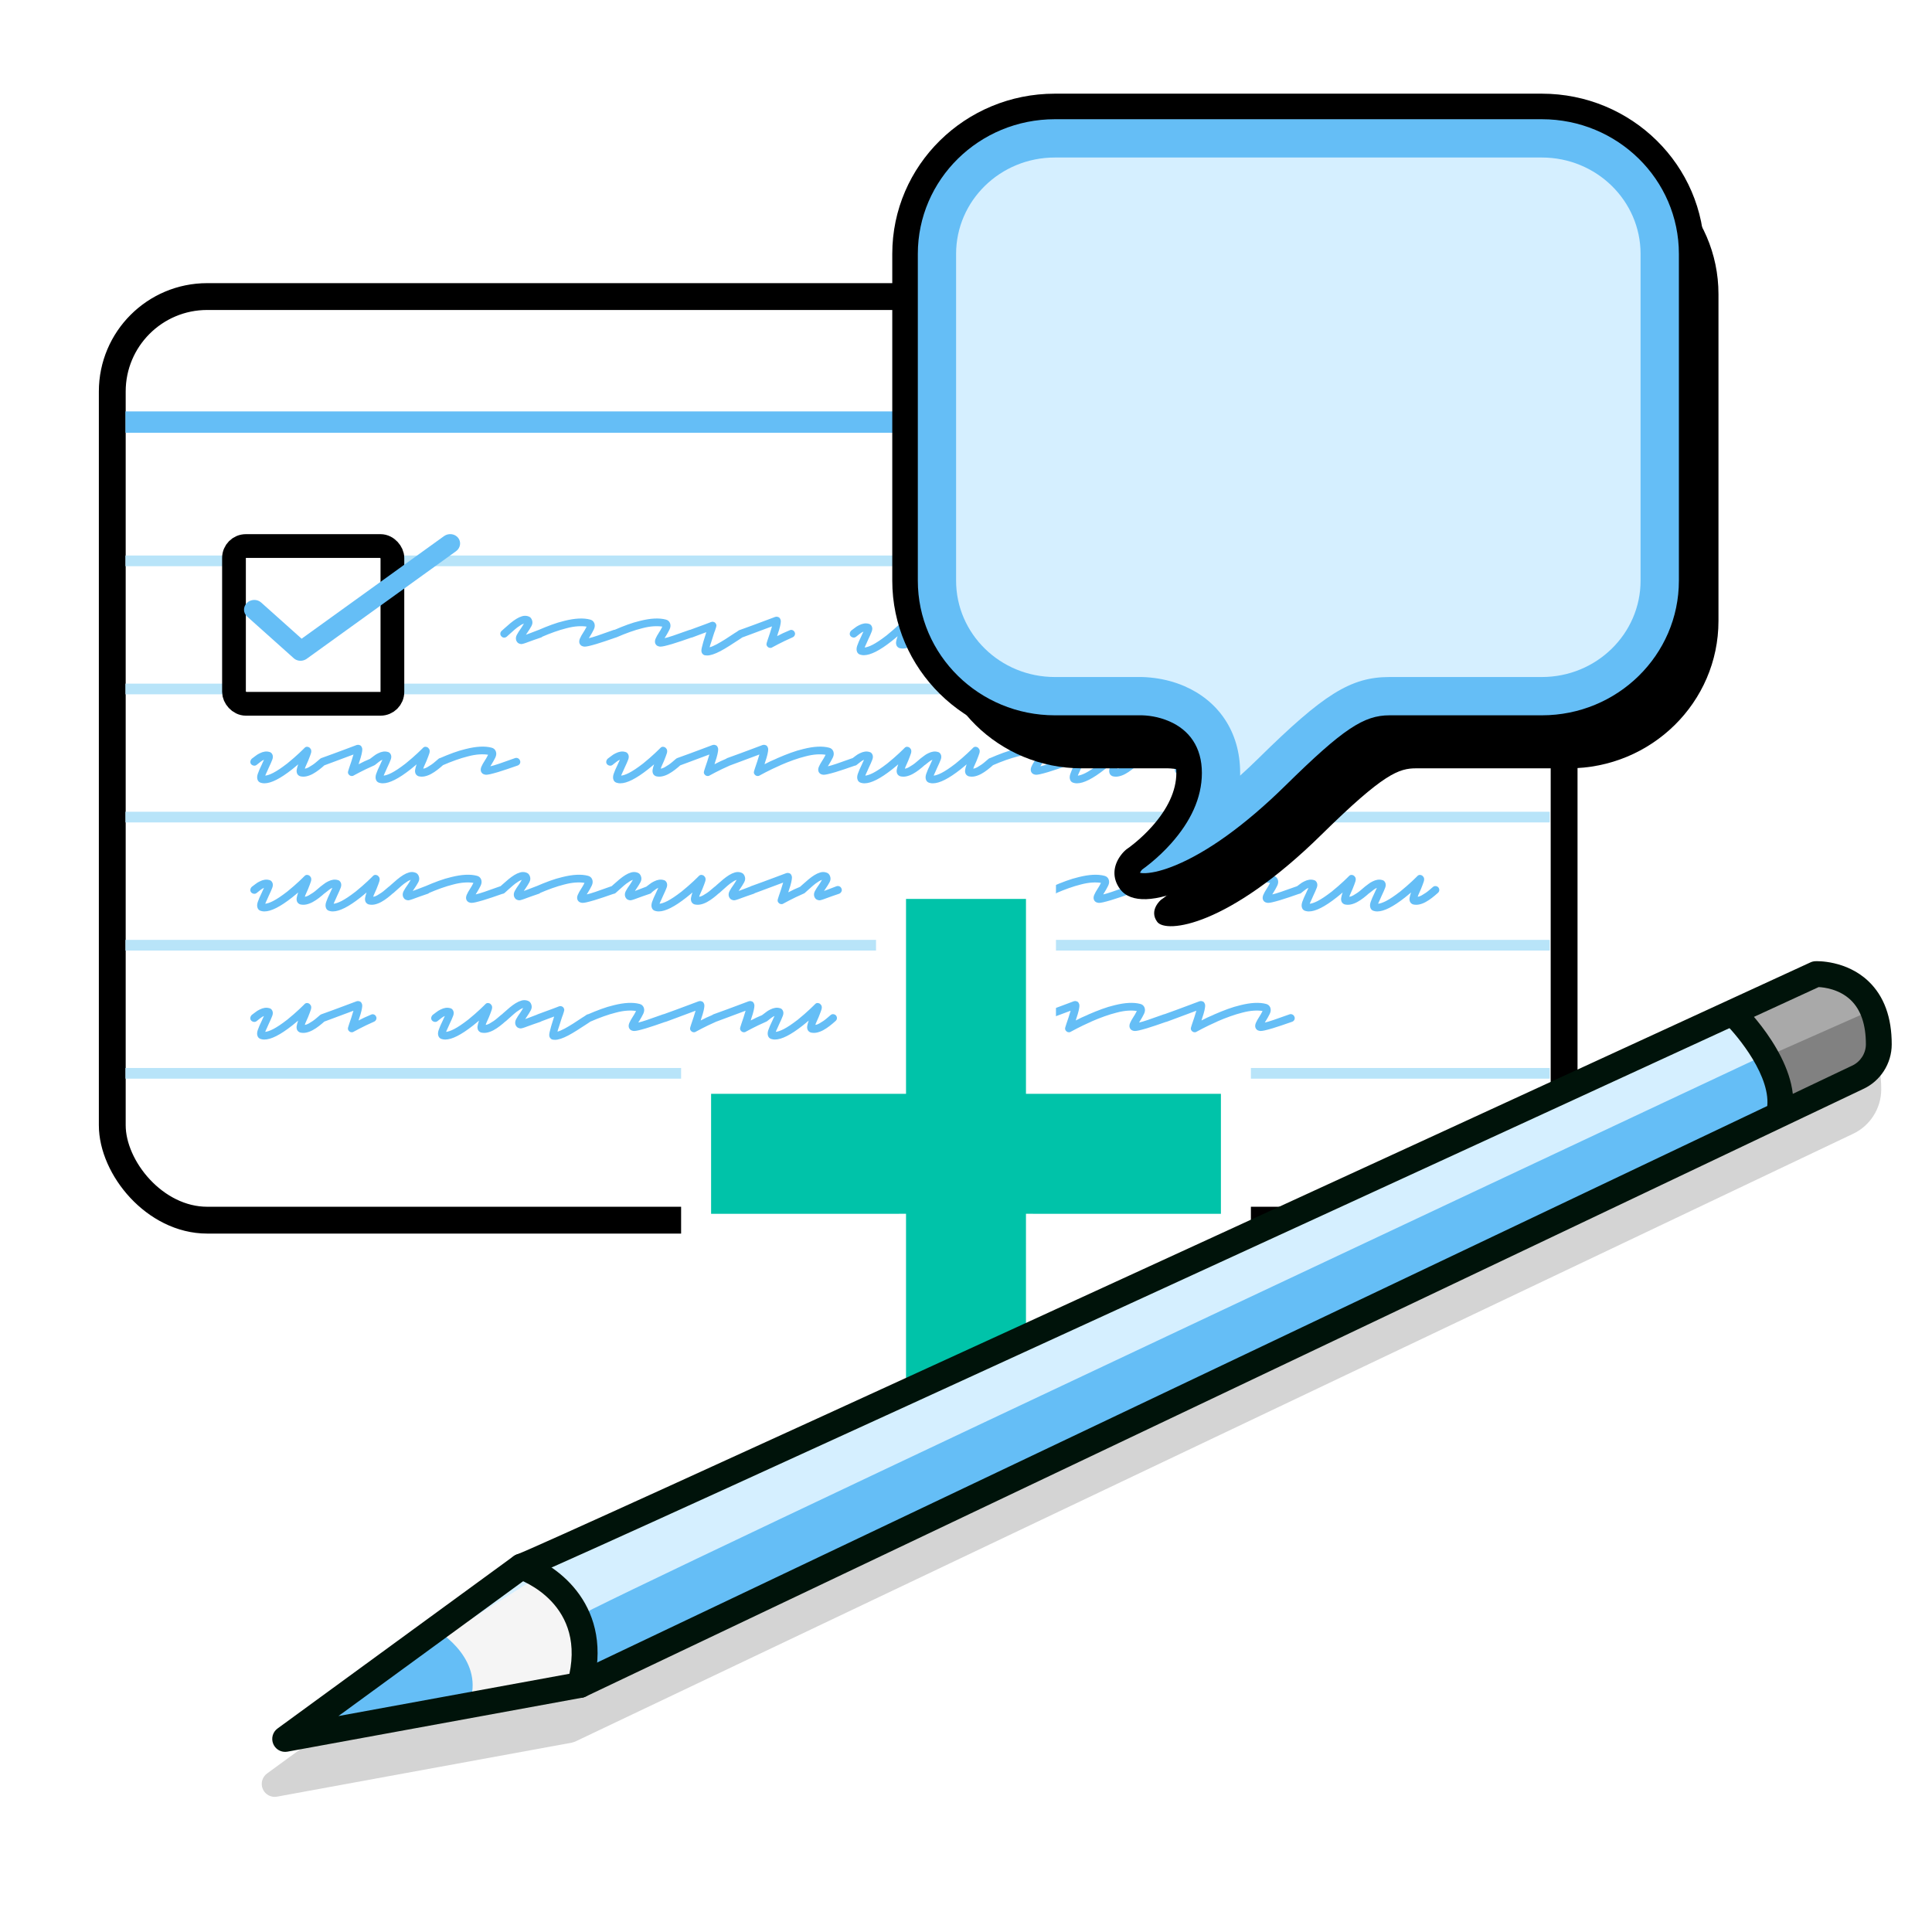 <svg height="144" viewBox="0 0 144 144" width="144" xmlns="http://www.w3.org/2000/svg" xmlns:xlink="http://www.w3.org/1999/xlink"><defs><filter id="a" height="109.6%" width="107.7%" x="-3%" y="-1.8%"><feOffset dx="3" dy="3" in="SourceAlpha" result="shadowOffsetOuter1"/><feColorMatrix in="shadowOffsetOuter1" result="shadowMatrixOuter1" type="matrix" values="0 0 0 0 0   0 0 0 0 0   0 0 0 0 0  0 0 0 0.2 0"/><feMerge><feMergeNode in="shadowMatrixOuter1"/><feMergeNode in="SourceGraphic"/></feMerge></filter><path id="b" d="m48.414 47.283c6.166 0 11.165-4.919 11.165-10.987v-24.356c0-6.068-5-10.988-11.165-10.988h-36.296c-6.168 0-11.166 4.92-11.166 10.988v24.356c0 6.068 4.999 10.987 11.166 10.987h6.283s3.723-.137 3.723 3.343c0 3.709-4.095 6.455-4.095 6.455s-.931.778-.28 1.649c.652.87 5.259.366 12.239-6.502 4.653-4.579 5.769-4.945 7.072-4.945z"/><filter id="c" height="110.3%" width="108.5%" x="-2.6%" y="-2.6%"><feOffset dx="2" dy="3" in="SourceAlpha" result="shadowOffsetOuter1"/><feColorMatrix in="shadowOffsetOuter1" type="matrix" values="0 0 0 0 0   0 0 0 0 0   0 0 0 0 0  0 0 0 0.194 0"/></filter></defs><g fill="none" fill-rule="evenodd"><g filter="url(#a)" transform="translate(6.35 3.983)"><rect fill="#fff" height="68.84" rx="7.075" stroke="#000" stroke-width="2" width="108.212" x="-.982" y="15.121"/><g fill-rule="nonzero"><path d="m0 25.272v-1.591h106.159v1.591z" fill="#65bef6"/><path d="m0 35.218v-.796h106.159v.796zm0 9.549v-.796h106.159v.796zm0 9.549v-.796h106.159v.796zm0 9.549v-.796h106.159v.796zm0 9.549v-.796h106.159v.796z" fill="#b8e4f9"/><path d="m29.505 41.021c-.032 0-.057-.003-.077-.01-.102-.025-.174-.065-.216-.119-.042-.054-.069-.097-.081-.129-.051-.14-.037-.285.043-.434.08-.15.18-.307.302-.473.038-.051.073-.105.105-.162s.064-.111.096-.162c.006-.006.016-.019.029-.038-.038.013-.085.032-.139.057s-.117.064-.187.115c-.115.07-.236.161-.364.272-.128.111-.259.228-.393.349-.032.032-.065.062-.101.091-.035.029-.069.059-.101.091-.057.051-.126.075-.206.072s-.145-.037-.196-.1c-.057-.057-.083-.126-.077-.205.006-.08.038-.145.096-.196.032-.032.065-.062.101-.091.035-.029.069-.059.101-.091.153-.14.305-.272.455-.396s.297-.231.441-.32c.144-.089.287-.154.431-.196.144-.041.283-.043.417-.005.109.032.185.076.23.134s.073.108.086.153c.057.146.045.296-.038.449-.083.153-.188.321-.316.506-.013.013-.027.033-.043.062-.016.029-.034.056-.053.081.096-.038.219-.084.369-.138.15-.054.337-.126.561-.215.083-.025.16-.021.23.014.07.035.118.091.144.167.032.07.03.142-.005.215-.035.073-.088.126-.158.158-.204.07-.39.134-.556.191-.166.057-.307.108-.422.153-.064.025-.12.046-.168.062l-.129.043c-.051.013-.091.024-.12.033s-.059.014-.091.014zm4.724.191c-.045 0-.086-.006-.125-.019-.121-.025-.208-.099-.259-.22-.038-.108-.029-.229.029-.363.057-.134.141-.283.249-.449.038-.057.075-.116.11-.177.035-.06.065-.116.091-.167.019-.025.035-.057.048-.095-.192-.032-.414-.04-.666-.024-.252.016-.535.065-.848.148-.281.07-.578.161-.891.272-.313.111-.645.243-.997.396-.07.032-.141.033-.211.005-.07-.029-.121-.078-.153-.148-.038-.07-.042-.143-.01-.22s.083-.13.153-.162c.364-.159.708-.298 1.03-.415.323-.118.634-.212.934-.282.786-.197 1.428-.229 1.926-.095.147.038.249.127.307.267.057.146.045.304-.038.473-.083.169-.182.345-.297.53-.013.013-.024.029-.034.048l-.034.067c.147-.032.363-.095.647-.191.284-.095.682-.236 1.193-.42.07-.025.142-.021.216.014.073.035.123.091.149.167.032.07.032.142 0 .215-.032.073-.089.126-.172.158-.294.102-.562.194-.805.277s-.46.153-.652.21c-.262.076-.458.129-.589.158s-.232.043-.302.043zm5.644 0c-.045 0-.086-.006-.125-.019-.121-.025-.208-.099-.259-.22-.038-.108-.029-.229.029-.363.057-.134.141-.283.249-.449.038-.057.075-.116.11-.177.035-.06.065-.116.091-.167.019-.025.035-.057.048-.095-.192-.032-.414-.04-.666-.024-.252.016-.535.065-.848.148-.281.07-.578.161-.891.272-.313.111-.645.243-.997.396-.07.032-.141.033-.211.005s-.121-.078-.153-.148c-.038-.07-.042-.143-.01-.22.032-.076.083-.13.153-.162.364-.159.708-.298 1.03-.415s.634-.212.934-.282c.786-.197 1.428-.229 1.926-.095.147.038.249.127.307.267.057.146.045.304-.038.473-.083.169-.182.345-.297.53-.013.013-.024.029-.034.048l-.034.067c.147-.032.363-.095.647-.191.284-.095.682-.236 1.193-.42.07-.025.142-.021.216.014.073.035.123.091.149.167.032.07.032.142 0 .215-.032.073-.089.126-.172.158-.294.102-.562.194-.805.277-.243.083-.46.153-.652.21-.262.076-.458.129-.589.158-.131.029-.232.043-.302.043zm3.488.659c-.032 0-.064-.002-.096-.005s-.067-.008-.105-.014c-.077-.025-.141-.08-.192-.162-.019-.038-.032-.084-.038-.138s.002-.135.024-.243c.022-.108.061-.256.115-.444.054-.188.129-.431.225-.73-.147.051-.31.111-.489.181-.179.07-.364.14-.556.21-.07.025-.142.021-.216-.014s-.126-.091-.158-.167c-.026-.07-.021-.142.014-.215.035-.073.091-.126.168-.158.204-.076.402-.15.594-.22.192-.07.361-.132.508-.186s.265-.099.355-.134l.134-.053c.064-.025.125-.029.182-.01.083.019.144.067.182.143.032.057.043.108.034.153-.01.045-.021.092-.034.143-.013.025-.022.053-.029.081s-.016.062-.029.1c-.045.108-.091.24-.139.396-.048.156-.097.314-.149.473-.032.089-.057.166-.077.229s-.035.121-.048.172c.121-.025.297-.099.527-.22.198-.108.409-.232.632-.372.224-.14.457-.293.7-.458l.153-.095c.051-.032.102-.067.153-.105.07-.045.144-.059.22-.043.077.016.141.059.192.129.045.07.059.142.043.215-.016.073-.059.132-.129.177-.051.038-.104.075-.158.11s-.11.072-.168.11c-.243.159-.479.312-.709.458-.23.146-.447.274-.652.382-.415.216-.744.325-.987.325zm4.715-.563c-.077 0-.141-.022-.192-.067-.102-.083-.131-.188-.086-.315 0-.006.024-.083.072-.229.048-.146.104-.312.168-.497.032-.108.061-.202.086-.282s.048-.151.067-.215c-.134.051-.287.108-.46.172-.172.064-.356.132-.551.205-.195.073-.394.148-.599.224s-.402.15-.594.22c-.07.025-.142.021-.216-.014s-.126-.091-.158-.167c-.026-.07-.021-.142.014-.215.035-.073.091-.126.168-.158.287-.102.586-.21.896-.325s.593-.22.848-.315c.256-.095.468-.175.637-.239l.254-.095c.032-.006.062-.011.091-.014.029-.003.059.002.091.014.089.013.153.064.192.153.032.051.046.116.043.196-.003.08-.021.193-.053.339-.019.083-.043.173-.072.272s-.065.212-.11.339c-.006.025-.013.048-.019.067s-.013.041-.019.067c.256-.14.569-.286.939-.439.07-.032.141-.033.211-.005s.121.078.153.148c.038.07.042.143.01.22-.032.076-.083.13-.153.162-.217.095-.418.188-.604.277s-.345.169-.479.239c-.16.083-.303.159-.431.229-.038.032-.086.048-.144.048zm6.967.544c-.051 0-.097-.003-.139-.01s-.085-.016-.129-.029c-.115-.032-.195-.099-.24-.201-.057-.127-.056-.282.005-.463s.161-.415.302-.702c.026-.051.051-.108.077-.172.026-.064.054-.124.086-.181-.083.032-.171.084-.264.158-.093.073-.187.148-.283.224-.064.051-.136.07-.216.057-.08-.013-.145-.048-.196-.105-.051-.064-.07-.134-.057-.21.013-.076.048-.143.105-.201.089-.064.182-.134.278-.21.096-.076.198-.14.307-.191.262-.134.502-.169.719-.105.102.019.179.083.23.191.051.108.05.236-.005.382-.054.146-.145.353-.273.621-.032.076-.065.153-.101.229-.035.076-.069.15-.101.22-.013.025-.022.048-.029.067l-.019.057c.064-.006.145-.025.244-.057.099-.032.214-.081.345-.148.131-.067.283-.158.455-.272s.371-.258.594-.43c.172-.14.335-.277.489-.411s.287-.255.402-.363c.115-.108.208-.197.278-.267l.105-.105c.077-.089.169-.118.278-.086.051.013.093.035.125.067s.057.064.077.095c.045.089.048.194.01.315s-.109.309-.211.563c-.038.083-.075.166-.11.248-.035.083-.069.159-.101.229-.006.032-.016.067-.029.105.089-.013.185-.048.287-.105.102-.057.204-.121.307-.191.102-.07.198-.145.287-.224.089-.08.169-.148.24-.205.064-.057.134-.083.211-.076s.144.038.201.095c.051.064.075.134.072.21-.003.076-.037.143-.101.201-.147.134-.297.259-.45.377s-.308.22-.465.306c-.157.086-.315.146-.474.181-.16.035-.316.033-.47-.005-.102-.038-.176-.102-.22-.191-.038-.089-.05-.186-.034-.291.016-.105.053-.24.11-.406-.07.064-.142.124-.216.181-.073.057-.152.121-.235.191-.882.694-1.568 1.041-2.06 1.041zm6.516-.544c-.077 0-.141-.022-.192-.067-.102-.083-.131-.188-.086-.315 0-.006.024-.083.072-.229s.104-.312.168-.497c.032-.108.061-.202.086-.282s.048-.151.067-.215c-.134.051-.287.108-.46.172-.172.064-.356.132-.551.205-.195.073-.394.148-.599.224s-.402.15-.594.22c-.07.025-.142.021-.216-.014-.073-.035-.126-.091-.158-.167-.026-.07-.021-.142.014-.215.035-.073.091-.126.168-.158.287-.102.586-.21.896-.325s.593-.22.848-.315c.256-.095.468-.175.637-.239l.254-.095c.032-.006.062-.011.091-.014.029-.003.059.002.091.014.089.013.153.064.192.153.032.051.046.116.043.196-.003.08-.021.193-.053.339-.019.083-.043.173-.072.272-.029.099-.065.212-.11.339-.006.025-.013.048-.019.067s-.013.041-.019.067c.256-.14.569-.286.939-.439.07-.032.141-.033.211-.005.07.029.121.078.153.148.038.07.042.143.01.22s-.083.13-.153.162c-.217.095-.418.188-.604.277s-.345.169-.479.239c-.16.083-.303.159-.431.229-.038.032-.086.048-.144.048zm3.728 0c-.077 0-.141-.022-.192-.067-.102-.083-.131-.188-.086-.315 0-.006.024-.083.072-.229.048-.146.104-.312.168-.497.032-.108.061-.202.086-.282s.048-.151.067-.215c-.134.051-.287.108-.46.172-.172.064-.356.132-.551.205-.195.073-.394.148-.599.224-.204.076-.402.15-.594.22-.07.025-.142.021-.216-.014s-.126-.091-.158-.167c-.026-.07-.021-.142.014-.215.035-.073.091-.126.168-.158.287-.102.586-.21.896-.325s.593-.22.848-.315c.256-.095.468-.175.637-.239l.254-.095c.032-.006.062-.011.091-.014.029-.003.059.002.091.014.089.013.153.064.192.153.032.051.046.116.043.196-.003.08-.021.193-.053.339-.019.083-.043.173-.072.272s-.065.212-.11.339c-.006.025-.013.048-.019.067s-.013.041-.019.067c.256-.14.569-.286.939-.439.07-.032.141-.033.211-.005.07.029.121.078.153.148.038.07.042.143.01.22s-.083.13-.153.162c-.217.095-.418.188-.604.277s-.345.169-.479.239c-.16.083-.303.159-.431.229-.038.032-.086.048-.144.048zm3.728 0c-.077 0-.141-.022-.192-.067-.102-.083-.131-.188-.086-.315 0-.006.024-.083.072-.229s.104-.312.168-.497c.032-.108.061-.202.086-.282s.048-.151.067-.215c-.134.051-.287.108-.46.172-.172.064-.356.132-.551.205-.195.073-.394.148-.599.224s-.402.15-.594.22c-.07.025-.142.021-.216-.014-.073-.035-.126-.091-.158-.167-.026-.07-.021-.142.014-.215.035-.073.091-.126.168-.158.287-.102.586-.21.896-.325.31-.115.593-.22.848-.315.256-.095.468-.175.637-.239l.254-.095c.032-.006.062-.011.091-.014.029-.003.059.002.091.014.089.013.153.064.192.153.032.051.046.116.043.196-.003.08-.021.193-.053.339-.019.083-.043.173-.072.272-.029.099-.065.212-.11.339-.006.025-.013.048-.019.067s-.013.041-.019.067c.256-.14.569-.286.939-.439.07-.032.141-.033.211-.005.07.029.121.078.153.148.038.07.042.143.01.22s-.083.13-.153.162c-.217.095-.418.188-.604.277s-.345.169-.479.239c-.16.083-.303.159-.431.229-.038.032-.086.048-.144.048zm4.906-.095c-.045 0-.086-.006-.125-.019-.121-.025-.208-.099-.259-.22-.038-.108-.029-.229.029-.363.057-.134.141-.283.249-.449.038-.057.075-.116.11-.177.035-.06.065-.116.091-.167.019-.025.035-.057.048-.095-.192-.032-.414-.04-.666-.024-.252.016-.535.065-.848.148-.281.07-.578.161-.891.272-.313.111-.645.243-.997.396-.07.032-.141.033-.211.005s-.121-.078-.153-.148c-.038-.07-.042-.143-.01-.22.032-.076.083-.13.153-.162.364-.159.708-.298 1.03-.415s.634-.212.934-.282c.786-.197 1.428-.229 1.926-.095.147.038.249.127.307.267.057.146.045.304-.038.473-.083.169-.182.345-.297.53-.013.013-.024.029-.034.048l-.034.067c.147-.032.363-.095.647-.191.284-.095.682-.236 1.193-.42.07-.025.142-.021.216.014.073.035.123.091.149.167.032.07.032.142 0 .215-.032.073-.089.126-.172.158-.294.102-.562.194-.805.277-.243.083-.46.153-.652.21-.262.076-.458.129-.589.158s-.232.043-.302.043zm10.302 0c-.045 0-.086-.006-.125-.019-.121-.025-.208-.099-.259-.22-.038-.108-.029-.229.029-.363.057-.134.141-.283.249-.449.038-.057.075-.116.11-.177.035-.06.065-.116.091-.167.019-.025.035-.057.048-.095-.192-.032-.414-.04-.666-.024-.252.016-.535.065-.848.148-.281.07-.578.161-.891.272-.313.111-.645.243-.997.396-.07.032-.141.033-.211.005s-.121-.078-.153-.148c-.038-.07-.042-.143-.01-.22.032-.076.083-.13.153-.162.364-.159.708-.298 1.03-.415s.634-.212.934-.282c.786-.197 1.428-.229 1.926-.095.147.038.249.127.307.267.057.146.045.304-.038.473-.083.169-.182.345-.297.53-.013.013-.024.029-.034.048l-.034.067c.147-.032.363-.095.647-.191.284-.095.682-.236 1.193-.42.07-.025.142-.021.216.014.073.035.123.091.149.167.032.07.032.142 0 .215-.032.073-.089.126-.172.158-.294.102-.562.194-.805.277-.243.083-.46.153-.652.21-.262.076-.458.129-.589.158-.131.029-.232.043-.302.043zm3.555-.191c-.032 0-.057-.003-.077-.01-.102-.025-.174-.065-.216-.119-.042-.054-.069-.097-.081-.129-.051-.14-.037-.285.043-.434.08-.15.18-.307.302-.473.038-.051.073-.105.105-.162s.064-.111.096-.162c.006-.006.016-.019.029-.038-.038.013-.085.032-.139.057s-.117.064-.187.115c-.115.07-.236.161-.364.272-.128.111-.259.228-.393.349-.032.032-.065.062-.101.091-.035.029-.069.059-.101.091-.057.051-.126.075-.206.072s-.145-.037-.196-.1c-.057-.057-.083-.126-.077-.205.006-.08.038-.145.096-.196.032-.032.065-.062.101-.091.035-.029.069-.059.101-.091.153-.14.305-.272.455-.396s.297-.231.441-.32c.144-.089.287-.154.431-.196.144-.041.283-.043.417-.005.109.032.185.076.23.134s.073.108.086.153c.057.146.045.296-.038.449-.083.153-.188.321-.316.506-.013.013-.027.033-.043.062-.016.029-.034.056-.053.081.096-.038.219-.084.369-.138.15-.054.337-.126.561-.215.083-.025.16-.021.23.014.07.035.118.091.144.167.032.07.03.142-.005.215-.035.073-.088.126-.158.158-.204.07-.39.134-.556.191-.166.057-.307.108-.422.153-.064.025-.12.046-.168.062l-.129.043c-.051.013-.091.024-.12.033s-.059.014-.091.014zm4.724.191c-.045 0-.086-.006-.125-.019-.121-.025-.208-.099-.259-.22-.038-.108-.029-.229.029-.363.057-.134.141-.283.249-.449.038-.057.075-.116.11-.177.035-.06.065-.116.091-.167.019-.025.035-.057.048-.095-.192-.032-.414-.04-.666-.024-.252.016-.535.065-.848.148-.281.07-.578.161-.891.272-.313.111-.645.243-.997.396-.07.032-.141.033-.211.005-.07-.029-.121-.078-.153-.148-.038-.07-.042-.143-.01-.22s.083-.13.153-.162c.364-.159.708-.298 1.03-.415.323-.118.634-.212.934-.282.786-.197 1.428-.229 1.926-.095.147.038.249.127.307.267.057.146.045.304-.038.473-.083.169-.182.345-.297.53-.013.013-.024.029-.034.048l-.034.067c.147-.032.363-.095.647-.191.284-.095.682-.236 1.193-.42.07-.025.142-.021.216.014.073.035.123.091.149.167.032.07.032.142 0 .215-.032.073-.089.126-.172.158-.294.102-.562.194-.805.277s-.46.153-.652.21c-.262.076-.458.129-.589.158s-.232.043-.302.043zm-82.136 10.188c-.051 0-.097-.003-.139-.01s-.085-.016-.129-.029c-.115-.032-.195-.099-.24-.201-.057-.127-.056-.282.005-.463s.161-.415.302-.702c.026-.051.051-.108.077-.172.026-.064.054-.124.086-.181-.083.032-.171.084-.264.158-.093.073-.187.148-.283.224-.064.051-.136.07-.216.057-.08-.013-.145-.048-.196-.105-.051-.064-.07-.134-.057-.21.013-.076.048-.143.105-.201.089-.064.182-.134.278-.21s.198-.14.307-.191c.262-.134.502-.169.719-.105.102.019.179.083.23.191.051.108.05.236-.005.382-.054.146-.145.353-.273.621-.032.076-.065.153-.101.229-.035.076-.069.15-.101.22-.013.025-.022.048-.029.067l-.019.057c.064-.006.145-.025.244-.057.099-.032.214-.081.345-.148.131-.067.283-.158.455-.272s.371-.258.594-.43c.172-.14.335-.277.489-.411s.287-.255.402-.363c.115-.108.208-.197.278-.267l.105-.105c.077-.089.169-.118.278-.086.051.013.093.035.125.067s.057.064.077.095c.045.089.048.194.01.315s-.109.309-.211.563c-.038.083-.075.166-.11.248-.035.083-.069.159-.101.229-.006.032-.016.067-.029.105.089-.013.185-.048.287-.105.102-.057.204-.121.307-.191.102-.07.198-.145.287-.224.089-.08.169-.148.24-.205.064-.057.134-.083.211-.076s.144.038.201.095c.051.064.075.134.072.21-.003.076-.037.143-.101.201-.147.134-.297.259-.45.377s-.308.22-.465.306c-.157.086-.315.146-.474.181-.16.035-.316.033-.47-.005-.102-.038-.176-.102-.22-.191-.038-.089-.05-.186-.034-.291.016-.105.053-.24.11-.406-.07.064-.142.124-.216.181s-.152.121-.235.191c-.882.694-1.568 1.041-2.06 1.041zm6.516-.544c-.077 0-.141-.022-.192-.067-.102-.083-.131-.188-.086-.315 0-.006.024-.083.072-.229s.104-.312.168-.497c.032-.108.061-.202.086-.282s.048-.151.067-.215c-.134.051-.287.108-.46.172-.172.064-.356.132-.551.205-.195.073-.394.148-.599.224s-.402.15-.594.22c-.07.025-.142.021-.216-.014-.073-.035-.126-.091-.158-.167-.026-.07-.021-.142.014-.215.035-.073.091-.126.168-.158.287-.102.586-.21.896-.325.31-.115.593-.22.848-.315.256-.095.468-.175.637-.239l.254-.095c.032-.006.062-.011.091-.014.029-.003.059.002.091.014.089.013.153.064.192.153.032.051.046.116.043.196-.003.08-.021.193-.053.339-.019.083-.043.173-.072.272-.029.099-.065.212-.11.339-.006.025-.013.048-.019.067s-.013.041-.019.067c.256-.14.569-.286.939-.439.07-.032.141-.033.211-.005.07.029.121.078.153.148.038.07.042.143.01.22s-.083.13-.153.162c-.217.095-.418.188-.604.277s-.345.169-.479.239c-.16.083-.303.159-.431.229-.038.032-.086.048-.144.048zm2.31.544c-.051 0-.097-.003-.139-.01-.042-.006-.085-.016-.129-.029-.115-.032-.195-.099-.24-.201-.057-.127-.056-.282.005-.463s.161-.415.302-.702c.026-.051.051-.108.077-.172.026-.064.054-.124.086-.181-.083.032-.171.084-.264.158-.093.073-.187.148-.283.224-.064.051-.136.07-.216.057-.08-.013-.145-.048-.196-.105-.051-.064-.07-.134-.057-.21.013-.076.048-.143.105-.201.089-.064.182-.134.278-.21.096-.076.198-.14.307-.191.262-.134.502-.169.719-.105.102.019.179.083.23.191.051.108.05.236-.005.382-.054.146-.145.353-.273.621-.032.076-.065.153-.101.229-.035.076-.069.15-.101.22-.013.025-.022.048-.029.067l-.019.057c.064-.006.145-.025.244-.057.099-.032.214-.081.345-.148.131-.067.283-.158.455-.272s.371-.258.594-.43c.172-.14.335-.277.489-.411.153-.134.287-.255.402-.363.115-.108.208-.197.278-.267l.105-.105c.077-.089.169-.118.278-.086.051.013.093.035.125.067s.057.064.077.095c.045.089.048.194.01.315-.038.121-.109.309-.211.563-.038.083-.075.166-.11.248-.035.083-.069.159-.101.229-.006.032-.016.067-.029.105.089-.013.185-.048.287-.105s.204-.121.307-.191c.102-.07.198-.145.287-.224.089-.08.169-.148.24-.205.064-.057.134-.083.211-.076.077.006.144.038.201.095.051.064.075.134.072.21-.003.076-.037.143-.101.201-.147.134-.297.259-.45.377-.153.118-.308.22-.465.306s-.315.146-.474.181c-.16.035-.316.033-.47-.005-.102-.038-.176-.102-.22-.191-.038-.089-.05-.186-.034-.291.016-.105.053-.24.11-.406-.07.064-.142.124-.216.181s-.152.121-.235.191c-.882.694-1.568 1.041-2.06 1.041zm7.695-.64c-.045 0-.086-.006-.125-.019-.121-.025-.208-.099-.259-.22-.038-.108-.029-.229.029-.363.057-.134.141-.283.249-.449.038-.057.075-.116.11-.177.035-.06.065-.116.091-.167.019-.025.035-.057.048-.095-.192-.032-.414-.04-.666-.024-.252.016-.535.065-.848.148-.281.07-.578.161-.891.272-.313.111-.645.243-.997.396-.07.032-.141.033-.211.005-.07-.029-.121-.078-.153-.148-.038-.07-.042-.143-.01-.22.032-.076.083-.13.153-.162.364-.159.708-.298 1.03-.415s.634-.212.934-.282c.786-.197 1.428-.229 1.926-.095.147.038.249.127.307.267.057.146.045.304-.038.473-.083.169-.182.345-.297.53-.013.013-.024.029-.034.048l-.034.067c.147-.032.363-.095.647-.191.284-.095.682-.236 1.193-.42.07-.025.142-.021.216.014.073.035.123.091.149.167.032.07.032.142 0 .215-.032.073-.089.126-.172.158-.294.102-.562.194-.805.277-.243.083-.46.153-.652.21-.262.076-.458.129-.589.158-.131.029-.232.043-.302.043zm10.005.64c-.051 0-.097-.003-.139-.01s-.085-.016-.129-.029c-.115-.032-.195-.099-.24-.201-.057-.127-.056-.282.005-.463s.161-.415.302-.702c.026-.051.051-.108.077-.172.026-.064.054-.124.086-.181-.083.032-.171.084-.264.158-.093.073-.187.148-.283.224-.064.051-.136.07-.216.057-.08-.013-.145-.048-.196-.105-.051-.064-.07-.134-.057-.21.013-.076.048-.143.105-.201.089-.064.182-.134.278-.21.096-.076.198-.14.307-.191.262-.134.502-.169.719-.105.102.019.179.083.23.191.051.108.05.236-.005.382s-.145.353-.273.621c-.032.076-.065.153-.101.229-.035.076-.069.15-.101.22-.013.025-.022.048-.029.067l-.019.057c.064-.006.145-.025.244-.057.099-.032.214-.081.345-.148.131-.067.283-.158.455-.272s.371-.258.594-.43c.172-.14.335-.277.489-.411s.287-.255.402-.363c.115-.108.208-.197.278-.267l.105-.105c.077-.089.169-.118.278-.086.051.013.093.035.125.067s.057.064.077.095c.045.089.048.194.01.315s-.109.309-.211.563c-.038.083-.075.166-.11.248-.035.083-.069.159-.101.229-.006.032-.016.067-.029.105.089-.013.185-.048.287-.105.102-.057.204-.121.307-.191.102-.07.198-.145.287-.224.089-.08.169-.148.24-.205.064-.057.134-.083.211-.076.077.006.144.038.201.095.051.064.075.134.072.21-.003.076-.037.143-.101.201-.147.134-.297.259-.45.377s-.308.22-.465.306c-.157.086-.315.146-.474.181-.16.035-.316.033-.47-.005-.102-.038-.176-.102-.22-.191-.038-.089-.05-.186-.034-.291.016-.105.053-.24.11-.406-.07.064-.142.124-.216.181-.073.057-.152.121-.235.191-.882.694-1.568 1.041-2.06 1.041zm6.516-.544c-.077 0-.141-.022-.192-.067-.102-.083-.131-.188-.086-.315 0-.006.024-.083.072-.229s.104-.312.168-.497c.032-.108.061-.202.086-.282s.048-.151.067-.215c-.134.051-.287.108-.46.172-.172.064-.356.132-.551.205-.195.073-.394.148-.599.224s-.402.15-.594.22c-.07.025-.142.021-.216-.014-.073-.035-.126-.091-.158-.167-.026-.07-.021-.142.014-.215.035-.073.091-.126.168-.158.287-.102.586-.21.896-.325s.593-.22.848-.315c.256-.095.468-.175.637-.239l.254-.095c.032-.006.062-.011.091-.014.029-.003.059.002.091.014.089.013.153.064.192.153.032.051.046.116.043.196-.003.08-.021.193-.053.339-.019.083-.043.173-.072.272-.029.099-.065.212-.11.339-.006.025-.013.048-.019.067s-.013.041-.019.067c.256-.14.569-.286.939-.439.07-.032.141-.033.211-.005.07.029.121.078.153.148.038.07.042.143.01.22s-.083.13-.153.162c-.217.095-.418.188-.604.277s-.345.169-.479.239c-.16.083-.303.159-.431.229-.038.032-.086.048-.144.048zm3.728 0c-.077 0-.141-.022-.192-.067-.102-.083-.131-.188-.086-.315 0-.006.024-.083.072-.229.048-.146.104-.312.168-.497.032-.108.061-.202.086-.282s.048-.151.067-.215c-.134.051-.287.108-.46.172-.172.064-.356.132-.551.205-.195.073-.394.148-.599.224-.204.076-.402.15-.594.22-.07.025-.142.021-.216-.014s-.126-.091-.158-.167c-.026-.07-.021-.142.014-.215.035-.073.091-.126.168-.158.287-.102.586-.21.896-.325s.593-.22.848-.315c.256-.095.468-.175.637-.239l.254-.095c.032-.006.062-.011.091-.014.029-.003.059.002.091.014.089.013.153.064.192.153.032.051.046.116.043.196-.003.08-.021.193-.053.339-.019.083-.043.173-.072.272s-.065.212-.11.339c-.006.025-.013.048-.019.067s-.013.041-.019.067c.256-.14.569-.286.939-.439.07-.032.141-.033.211-.005.07.029.121.078.153.148.038.07.042.143.01.22s-.083.13-.153.162c-.217.095-.418.188-.604.277s-.345.169-.479.239c-.16.083-.303.159-.431.229-.038.032-.086.048-.144.048zm4.906-.095c-.045 0-.086-.006-.125-.019-.121-.025-.208-.099-.259-.22-.038-.108-.029-.229.029-.363.057-.134.141-.283.249-.449.038-.057.075-.116.11-.177.035-.06.065-.116.091-.167.019-.025.035-.057.048-.095-.192-.032-.414-.04-.666-.024-.252.016-.535.065-.848.148-.281.07-.578.161-.891.272-.313.111-.645.243-.997.396-.07.032-.141.033-.211.005-.07-.029-.121-.078-.153-.148-.038-.07-.042-.143-.01-.22s.083-.13.153-.162c.364-.159.708-.298 1.03-.415.323-.118.634-.212.934-.282.786-.197 1.428-.229 1.926-.095.147.038.249.127.307.267.057.146.045.304-.038.473-.083.169-.182.345-.297.53-.013.013-.024.029-.034.048l-.034.067c.147-.032.363-.095.647-.191.284-.095.682-.236 1.193-.42.07-.025.142-.021.216.014.073.035.123.091.149.167.032.07.032.142 0 .215-.032.073-.089.126-.172.158-.294.102-.562.194-.805.277s-.46.153-.652.21c-.262.076-.458.129-.589.158s-.232.043-.302.043zm3.047.64c-.051 0-.097-.003-.139-.01-.042-.006-.085-.016-.129-.029-.115-.032-.195-.099-.24-.201-.057-.127-.056-.282.005-.463s.161-.415.302-.702c.026-.051.051-.108.077-.172.026-.064.054-.124.086-.181-.083.032-.171.084-.264.158-.093.073-.187.148-.283.224-.064.051-.136.07-.216.057-.08-.013-.145-.048-.196-.105-.051-.064-.07-.134-.057-.21.013-.076.048-.143.105-.201.089-.064.182-.134.278-.21.096-.076.198-.14.307-.191.262-.134.502-.169.719-.105.102.019.179.083.23.191.051.108.05.236-.005.382-.054.146-.145.353-.273.621-.032.076-.065.153-.101.229-.035.076-.069.15-.101.22-.013.025-.022.048-.029.067l-.019.057c.064-.006.145-.025.244-.057.099-.032.214-.081.345-.148.131-.067.283-.158.455-.272s.371-.258.594-.43c.172-.14.335-.277.489-.411.153-.134.287-.255.402-.363.115-.108.208-.197.278-.267l.105-.105c.077-.089.169-.118.278-.086.051.013.093.035.125.067s.057.064.077.095c.045.089.048.194.01.315-.038.121-.109.309-.211.563-.038.083-.075.166-.11.248-.035.083-.069.159-.101.229-.006.032-.016.067-.029.105.089-.013.185-.048.287-.105.102-.057.204-.121.307-.191.102-.07.198-.145.287-.224.089-.08.169-.148.24-.205.064-.057.134-.083.211-.076s.144.038.201.095c.051.064.075.134.072.21-.003.076-.037.143-.101.201-.147.134-.297.259-.45.377s-.308.22-.465.306c-.157.086-.315.146-.474.181-.16.035-.316.033-.47-.005-.102-.038-.176-.102-.22-.191-.038-.089-.05-.186-.034-.291.016-.105.053-.24.11-.406-.07.064-.142.124-.216.181s-.152.121-.235.191c-.882.694-1.568 1.041-2.06 1.041zm5.098 0c-.051 0-.097-.003-.139-.01s-.085-.016-.129-.029c-.115-.032-.195-.099-.24-.201-.057-.127-.056-.282.005-.463s.161-.415.302-.702c.026-.051.051-.108.077-.172.026-.064.054-.124.086-.181-.083.032-.171.084-.264.158-.093.073-.187.148-.283.224-.064.051-.136.07-.216.057-.08-.013-.145-.048-.196-.105-.051-.064-.07-.134-.057-.21.013-.076.048-.143.105-.201.089-.064.182-.134.278-.21.096-.076.198-.14.307-.191.262-.134.502-.169.719-.105.102.019.179.083.23.191s.05.236-.005.382-.145.353-.273.621c-.032.076-.065.153-.101.229-.035.076-.069.15-.101.22-.013.025-.022.048-.029.067l-.019.057c.064-.006.145-.025.244-.057.099-.032.214-.081.345-.148.131-.067.283-.158.455-.272s.371-.258.594-.43c.172-.14.335-.277.489-.411s.287-.255.402-.363c.115-.108.208-.197.278-.267l.105-.105c.077-.089.169-.118.278-.086.051.013.093.035.125.067s.057.064.077.095c.045.089.048.194.01.315s-.109.309-.211.563c-.038.083-.075.166-.11.248-.035.083-.069.159-.101.229-.006.032-.016.067-.029.105.089-.013.185-.048.287-.105.102-.057.204-.121.307-.191.102-.07.198-.145.287-.224.089-.08.169-.148.24-.205.064-.057.134-.083.211-.076.077.006.144.038.201.095.051.064.075.134.072.21-.003.076-.037.143-.101.201-.147.134-.297.259-.45.377s-.308.22-.465.306c-.157.086-.315.146-.474.181-.16.035-.316.033-.47-.005-.102-.038-.176-.102-.22-.191-.038-.089-.05-.186-.034-.291.016-.105.053-.24.11-.406-.07.064-.142.124-.216.181-.073.057-.152.121-.235.191-.882.694-1.568 1.041-2.06 1.041zm7.695-.64c-.045 0-.086-.006-.125-.019-.121-.025-.208-.099-.259-.22-.038-.108-.029-.229.029-.363.057-.134.141-.283.249-.449.038-.057.075-.116.11-.177.035-.06.065-.116.091-.167.019-.025.035-.057.048-.095-.192-.032-.414-.04-.666-.024-.252.016-.535.065-.848.148-.281.07-.578.161-.891.272-.313.111-.645.243-.997.396-.07.032-.141.033-.211.005-.07-.029-.121-.078-.153-.148-.038-.07-.042-.143-.01-.22s.083-.13.153-.162c.364-.159.708-.298 1.03-.415.323-.118.634-.212.934-.282.786-.197 1.428-.229 1.926-.095.147.038.249.127.307.267.057.146.045.304-.038.473-.083.169-.182.345-.297.53-.013.013-.024.029-.034.048l-.034.067c.147-.032.363-.095.647-.191.284-.095.682-.236 1.193-.42.07-.025.142-.021.216.014.073.035.123.091.149.167.032.07.032.142 0 .215-.032.073-.089.126-.172.158-.294.102-.562.194-.805.277s-.46.153-.652.21c-.262.076-.458.129-.589.158s-.232.043-.302.043zm3.047.64c-.051 0-.097-.003-.139-.01s-.085-.016-.129-.029c-.115-.032-.195-.099-.24-.201-.057-.127-.056-.282.005-.463s.161-.415.302-.702c.026-.051.051-.108.077-.172.026-.064.054-.124.086-.181-.083.032-.171.084-.264.158-.093.073-.187.148-.283.224-.064.051-.136.07-.216.057-.08-.013-.145-.048-.196-.105-.051-.064-.07-.134-.057-.21.013-.076.048-.143.105-.201.089-.064.182-.134.278-.21.096-.076.198-.14.307-.191.262-.134.502-.169.719-.105.102.019.179.083.23.191.051.108.05.236-.005.382-.054.146-.145.353-.273.621-.032.076-.065.153-.101.229-.035.076-.069.15-.101.22-.013.025-.022.048-.029.067l-.019.057c.064-.006.145-.025.244-.057.099-.032.214-.081.345-.148.131-.067.283-.158.455-.272s.371-.258.594-.43c.172-.14.335-.277.489-.411.153-.134.287-.255.402-.363.115-.108.208-.197.278-.267l.105-.105c.077-.089.169-.118.278-.086.051.013.093.035.125.067s.057.064.077.095c.045.089.048.194.01.315s-.109.309-.211.563c-.038.083-.075.166-.11.248-.035.083-.069.159-.101.229-.006.032-.016.067-.029.105.089-.013.185-.048.287-.105.102-.057.204-.121.307-.191.102-.07.198-.145.287-.224.089-.08.169-.148.24-.205.064-.057.134-.083.211-.076s.144.038.201.095c.051.064.075.134.072.21-.003.076-.037.143-.101.201-.147.134-.297.259-.45.377s-.308.22-.465.306c-.157.086-.315.146-.474.181-.16.035-.316.033-.47-.005-.102-.038-.176-.102-.22-.191-.038-.089-.05-.186-.034-.291.016-.105.053-.24.11-.406-.07.064-.142.124-.216.181s-.152.121-.235.191c-.882.694-1.568 1.041-2.06 1.041zm7.695-.64c-.045 0-.086-.006-.125-.019-.121-.025-.208-.099-.259-.22-.038-.108-.029-.229.029-.363.057-.134.141-.283.249-.449.038-.057.075-.116.11-.177.035-.06.065-.116.091-.167.019-.025.035-.057.048-.095-.192-.032-.414-.04-.666-.024-.252.016-.535.065-.848.148-.281.07-.578.161-.891.272-.313.111-.645.243-.997.396-.07.032-.141.033-.211.005-.07-.029-.121-.078-.153-.148-.038-.07-.042-.143-.01-.22s.083-.13.153-.162c.364-.159.708-.298 1.03-.415s.634-.212.934-.282c.786-.197 1.428-.229 1.926-.095.147.038.249.127.307.267.057.146.045.304-.038.473-.083.169-.182.345-.297.53-.013.013-.024.029-.034.048l-.034.067c.147-.032.363-.095.647-.191.284-.095.682-.236 1.193-.42.07-.025.142-.021.216.014.073.035.123.091.149.167.032.07.032.142 0 .215-.032.073-.089.126-.172.158-.294.102-.562.194-.805.277s-.46.153-.652.21c-.262.076-.458.129-.589.158s-.232.043-.302.043zm3.488.659c-.032 0-.064-.002-.096-.005-.032-.003-.067-.008-.105-.014-.077-.025-.141-.08-.192-.162-.019-.038-.032-.084-.038-.138s.002-.135.024-.243c.022-.108.061-.256.115-.444.054-.188.129-.431.225-.73-.147.051-.31.111-.489.181-.179.07-.364.14-.556.21-.07.025-.142.021-.216-.014s-.126-.091-.158-.167c-.026-.07-.021-.142.014-.215.035-.073.091-.126.168-.158.204-.076.402-.15.594-.22.192-.07.361-.132.508-.186.147-.054.265-.099.355-.134l.134-.053c.064-.025.125-.029.182-.01.083.019.144.067.182.143.032.057.043.108.034.153-.01.045-.021.092-.034.143-.013.025-.022.053-.029.081s-.016.062-.029.1c-.045.108-.091.24-.139.396-.048.156-.097.314-.149.473-.032.089-.057.166-.077.229s-.035.121-.048.172c.121-.025.297-.099.527-.22.198-.108.409-.232.632-.372s.457-.293.7-.458l.153-.095c.051-.032.102-.067.153-.105.07-.045.144-.059.22-.043.077.016.141.059.192.129.045.07.059.142.043.215-.016.073-.059.132-.129.177-.051.038-.104.075-.158.11s-.11.072-.168.11c-.243.159-.479.312-.709.458s-.447.274-.652.382c-.415.216-.744.325-.987.325zm5.894-.659c-.045 0-.086-.006-.125-.019-.121-.025-.208-.099-.259-.22-.038-.108-.029-.229.029-.363.057-.134.141-.283.249-.449.038-.057.075-.116.11-.177.035-.06.065-.116.091-.167.019-.025.035-.057.048-.095-.192-.032-.414-.04-.666-.024-.252.016-.535.065-.848.148-.281.07-.578.161-.891.272-.313.111-.645.243-.997.396-.07.032-.141.033-.211.005-.07-.029-.121-.078-.153-.148-.038-.07-.042-.143-.01-.22s.083-.13.153-.162c.364-.159.708-.298 1.03-.415s.634-.212.934-.282c.786-.197 1.428-.229 1.926-.095.147.038.249.127.307.267.057.146.045.304-.038.473-.083.169-.182.345-.297.53-.013.013-.024.029-.034.048l-.034.067c.147-.032.363-.095.647-.191.284-.095.682-.236 1.193-.42.07-.025.142-.021.216.014.073.035.123.091.149.167.032.07.032.142 0 .215-.032.073-.089.126-.172.158-.294.102-.562.194-.805.277s-.46.153-.652.21c-.262.076-.458.129-.589.158s-.232.043-.302.043zm-77.641 10.188c-.051 0-.097-.003-.139-.01s-.085-.016-.129-.029c-.115-.032-.195-.099-.24-.201-.057-.127-.056-.282.005-.463s.161-.415.302-.702c.026-.051.051-.108.077-.172.026-.064.054-.124.086-.181-.083.032-.171.084-.264.158-.093.073-.187.148-.283.224-.064.051-.136.07-.216.057-.08-.013-.145-.048-.196-.105-.051-.064-.07-.134-.057-.21.013-.076.048-.143.105-.201.089-.064.182-.134.278-.21s.198-.14.307-.191c.262-.134.502-.169.719-.105.102.019.179.083.23.191.051.108.05.236-.005.382-.054.146-.145.353-.273.621-.032.076-.065.153-.101.229-.035.076-.069.15-.101.22-.013.025-.022.048-.029.067l-.019.057c.064-.006.145-.025.244-.057.099-.032.214-.081.345-.148.131-.067.283-.158.455-.272s.371-.258.594-.43c.172-.14.335-.277.489-.411s.287-.255.402-.363c.115-.108.208-.197.278-.267l.105-.105c.077-.089.169-.118.278-.086.051.013.093.035.125.067s.057.064.077.095c.045.089.048.194.01.315s-.109.309-.211.563c-.038.083-.075.166-.11.248-.035.083-.069.159-.101.229-.006.032-.016.067-.029.105.089-.013.185-.048.287-.105.102-.057.204-.121.307-.191.102-.07.198-.145.287-.224.089-.08.169-.148.24-.205.064-.057.134-.083.211-.076s.144.038.201.095c.051.064.075.134.072.21-.003.076-.037.143-.101.201-.147.134-.297.259-.45.377s-.308.22-.465.306c-.157.086-.315.146-.474.181-.16.035-.316.033-.47-.005-.102-.038-.176-.102-.22-.191-.038-.089-.05-.186-.034-.291s.053-.24.11-.406c-.07.064-.142.124-.216.181s-.152.121-.235.191c-.882.694-1.568 1.041-2.06 1.041zm5.098 0c-.051 0-.097-.003-.139-.01s-.085-.016-.129-.029c-.115-.032-.195-.099-.24-.201-.057-.127-.056-.282.005-.463s.161-.415.302-.702c.026-.051.051-.108.077-.172.026-.064.054-.124.086-.181-.083.032-.171.084-.264.158s-.187.148-.283.224c-.064.051-.136.07-.216.057-.08-.013-.145-.048-.196-.105-.051-.064-.07-.134-.057-.21.013-.076.048-.143.105-.201.089-.064.182-.134.278-.21.096-.076.198-.14.307-.191.262-.134.502-.169.719-.105.102.019.179.083.23.191s.05.236-.005.382-.145.353-.273.621c-.032.076-.065.153-.101.229-.035.076-.069.15-.101.22-.013.025-.022.048-.029.067l-.019.057c.064-.006.145-.025.244-.057.099-.032.214-.081.345-.148.131-.067.283-.158.455-.272s.371-.258.594-.43c.172-.14.335-.277.489-.411s.287-.255.402-.363c.115-.108.208-.197.278-.267l.105-.105c.077-.089.169-.118.278-.086.051.013.093.035.125.067s.057.064.077.095c.045.089.048.194.01.315s-.109.309-.211.563c-.038.083-.075.166-.11.248-.035.083-.069.159-.101.229-.006.032-.016.067-.029.105.089-.013.185-.048.287-.105.102-.057.204-.121.307-.191.102-.07.198-.145.287-.224.089-.08.169-.148.24-.205.064-.057.134-.083.211-.076.077.006.144.038.201.095.051.064.075.134.072.21-.003.076-.037.143-.101.201-.147.134-.297.259-.45.377s-.308.22-.465.306c-.157.086-.315.146-.474.181-.16.035-.316.033-.47-.005-.102-.038-.176-.102-.22-.191-.038-.089-.05-.186-.034-.291.016-.105.053-.24.11-.406-.07.064-.142.124-.216.181s-.152.121-.235.191c-.882.694-1.568 1.041-2.06 1.041zm5.606-.831c-.032 0-.057-.003-.077-.01-.102-.025-.174-.065-.216-.119-.042-.054-.069-.097-.081-.129-.051-.14-.037-.285.043-.434.08-.15.18-.307.302-.473.038-.051.073-.105.105-.162s.064-.111.096-.162c.006-.006.016-.019.029-.038-.038.013-.085.032-.139.057s-.117.064-.187.115c-.115.07-.236.161-.364.272-.128.111-.259.228-.393.349-.032.032-.065.062-.101.091-.035.029-.069.059-.101.091-.057.051-.126.075-.206.072s-.145-.037-.196-.1c-.057-.057-.083-.126-.077-.205.006-.08.038-.145.096-.196.032-.032.065-.062.101-.091.035-.029.069-.059.101-.091.153-.14.305-.272.455-.396s.297-.231.441-.32c.144-.089.287-.154.431-.196.144-.041.283-.043.417-.005.109.032.185.076.23.134s.073.108.086.153c.057.146.045.296-.038.449-.083.153-.188.321-.316.506-.013.013-.027.033-.043.062-.016.029-.034.056-.053.081.096-.038.219-.084.369-.138.15-.054.337-.126.561-.215.083-.025.16-.021.23.014.07.035.118.091.144.167.032.07.03.142-.005.215-.035.073-.088.126-.158.158-.204.07-.39.134-.556.191-.166.057-.307.108-.422.153-.064.025-.12.046-.168.062l-.129.043c-.051.013-.091.024-.12.033s-.059.014-.091.014zm4.724.191c-.045 0-.086-.006-.125-.019-.121-.025-.208-.099-.259-.22-.038-.108-.029-.229.029-.363.057-.134.141-.283.249-.449.038-.057.075-.116.11-.177.035-.06.065-.116.091-.167.019-.025.035-.057.048-.095-.192-.032-.414-.04-.666-.024-.252.016-.535.065-.848.148-.281.07-.578.161-.891.272-.313.111-.645.243-.997.396-.07.032-.141.033-.211.005-.07-.029-.121-.078-.153-.148-.038-.07-.042-.143-.01-.22s.083-.13.153-.162c.364-.159.708-.298 1.03-.415.323-.118.634-.212.934-.282.786-.197 1.428-.229 1.926-.095.147.038.249.127.307.267.057.146.045.304-.038.473-.083.169-.182.345-.297.53-.013.013-.024.029-.034.048l-.034.067c.147-.032.363-.095.647-.191.284-.095.682-.236 1.193-.42.07-.025.142-.021.216.014.073.035.123.091.149.167.032.07.032.142 0 .215-.032.073-.089.126-.172.158-.294.102-.562.194-.805.277s-.46.153-.652.21c-.262.076-.458.129-.589.158s-.232.043-.302.043zm3.555-.191c-.032 0-.057-.003-.077-.01-.102-.025-.174-.065-.216-.119-.042-.054-.069-.097-.081-.129-.051-.14-.037-.285.043-.434.08-.15.18-.307.302-.473.038-.051.073-.105.105-.162.032-.057.064-.111.096-.162.006-.006.016-.019.029-.038-.038.013-.085.032-.139.057-.054.025-.117.064-.187.115-.115.07-.236.161-.364.272-.128.111-.259.228-.393.349-.032.032-.065.062-.101.091s-.069.059-.101.091c-.057.051-.126.075-.206.072s-.145-.037-.196-.1c-.057-.057-.083-.126-.077-.205.006-.08.038-.145.096-.196.032-.032.065-.062.101-.091s.069-.059.101-.091c.153-.14.305-.272.455-.396.15-.124.297-.231.441-.32s.287-.154.431-.196c.144-.041.283-.043.417-.005.109.032.185.076.23.134.045.057.073.108.086.153.057.146.045.296-.038.449-.083.153-.188.321-.316.506-.013.013-.027.033-.043.062-.016.029-.034.056-.053.081.096-.038.219-.084.369-.138.15-.054.337-.126.561-.215.083-.025.16-.021.23.014.07.035.118.091.144.167.032.07.03.142-.005.215-.035.073-.088.126-.158.158-.204.07-.39.134-.556.191s-.307.108-.422.153c-.064.025-.12.046-.168.062l-.129.043c-.051.013-.091.024-.12.033-.029.01-.059.014-.091.014zm4.724.191c-.045 0-.086-.006-.125-.019-.121-.025-.208-.099-.259-.22-.038-.108-.029-.229.029-.363.057-.134.141-.283.249-.449.038-.057.075-.116.11-.177.035-.06.065-.116.091-.167.019-.025.035-.057.048-.095-.192-.032-.414-.04-.666-.024-.252.016-.535.065-.848.148-.281.07-.578.161-.891.272-.313.111-.645.243-.997.396-.07.032-.141.033-.211.005s-.121-.078-.153-.148c-.038-.07-.042-.143-.01-.22.032-.076.083-.13.153-.162.364-.159.708-.298 1.03-.415s.634-.212.934-.282c.786-.197 1.428-.229 1.926-.095.147.038.249.127.307.267.057.146.045.304-.038.473-.083.169-.182.345-.297.53-.013.013-.024.029-.034.048l-.034.067c.147-.032.363-.095.647-.191.284-.095.682-.236 1.193-.42.07-.025.142-.021.216.014.073.035.123.091.149.167.032.07.032.142 0 .215-.032.073-.089.126-.172.158-.294.102-.562.194-.805.277-.243.083-.46.153-.652.21-.262.076-.458.129-.589.158s-.232.043-.302.043zm3.555-.191c-.032 0-.057-.003-.077-.01-.102-.025-.174-.065-.216-.119s-.069-.097-.081-.129c-.051-.14-.037-.285.043-.434.08-.15.18-.307.302-.473.038-.051.073-.105.105-.162s.064-.111.096-.162c.006-.006.016-.019.029-.038-.038.013-.085.032-.139.057s-.117.064-.187.115c-.115.07-.236.161-.364.272-.128.111-.259.228-.393.349-.032.032-.065.062-.101.091-.035.029-.069.059-.101.091-.057.051-.126.075-.206.072s-.145-.037-.196-.1c-.057-.057-.083-.126-.077-.205.006-.08.038-.145.096-.196.032-.032.065-.062.101-.091.035-.029.069-.059.101-.091.153-.14.305-.272.455-.396.15-.124.297-.231.441-.32.144-.089.287-.154.431-.196.144-.041.283-.043.417-.005.109.032.185.076.23.134s.073.108.086.153c.057.146.045.296-.038.449-.083.153-.188.321-.316.506-.013.013-.027.033-.043.062s-.034.056-.053.081c.096-.038.219-.084.369-.138.15-.054.337-.126.561-.215.083-.025.16-.021.23.014.07.035.118.091.144.167.032.07.03.142-.005.215-.035.073-.088.126-.158.158-.204.07-.39.134-.556.191-.166.057-.307.108-.422.153-.064.025-.12.046-.168.062l-.129.043c-.051.013-.091.024-.12.033s-.059.014-.091.014zm2.127.831c-.051 0-.097-.003-.139-.01s-.085-.016-.129-.029c-.115-.032-.195-.099-.24-.201-.057-.127-.056-.282.005-.463s.161-.415.302-.702c.026-.051.051-.108.077-.172.026-.064.054-.124.086-.181-.083.032-.171.084-.264.158s-.187.148-.283.224c-.064.051-.136.07-.216.057-.08-.013-.145-.048-.196-.105-.051-.064-.07-.134-.057-.21.013-.076.048-.143.105-.201.089-.064.182-.134.278-.21.096-.076.198-.14.307-.191.262-.134.502-.169.719-.105.102.019.179.083.23.191s.05.236-.005.382-.145.353-.273.621c-.032.076-.065.153-.101.229-.035.076-.069.15-.101.22-.013.025-.022.048-.029.067l-.019.057c.064-.006.145-.025.244-.057.099-.032.214-.081.345-.148.131-.067.283-.158.455-.272s.371-.258.594-.43c.172-.14.335-.277.489-.411s.287-.255.402-.363c.115-.108.208-.197.278-.267l.105-.105c.077-.089.169-.118.278-.086.051.013.093.035.125.067s.057.064.077.095c.045.089.048.194.01.315s-.109.309-.211.563c-.038.083-.075.166-.11.248-.035.083-.069.159-.101.229-.006.032-.016.067-.029.105.089-.013.185-.048.287-.105.102-.057.204-.121.307-.191.102-.07.198-.145.287-.224.089-.08.169-.148.24-.205.064-.057.134-.083.211-.076.077.006.144.038.201.095.051.064.075.134.072.21-.003.076-.037.143-.101.201-.147.134-.297.259-.45.377s-.308.22-.465.306c-.157.086-.315.146-.474.181-.16.035-.316.033-.47-.005-.102-.038-.176-.102-.22-.191-.038-.089-.05-.186-.034-.291.016-.105.053-.24.11-.406-.07.064-.142.124-.216.181-.073.057-.152.121-.235.191-.882.694-1.568 1.041-2.06 1.041zm5.606-.831c-.032 0-.057-.003-.077-.01-.102-.025-.174-.065-.216-.119-.042-.054-.069-.097-.081-.129-.051-.14-.037-.285.043-.434.08-.15.18-.307.302-.473.038-.051.073-.105.105-.162s.064-.111.096-.162c.006-.006.016-.019.029-.038-.038.013-.085.032-.139.057s-.117.064-.187.115c-.115.07-.236.161-.364.272-.128.111-.259.228-.393.349-.032.032-.065.062-.101.091-.035.029-.069.059-.101.091-.057.051-.126.075-.206.072s-.145-.037-.196-.1c-.057-.057-.083-.126-.077-.205.006-.08.038-.145.096-.196.032-.032.065-.062.101-.091.035-.029.069-.059.101-.091.153-.14.305-.272.455-.396s.297-.231.441-.32c.144-.089.287-.154.431-.196.144-.041.283-.043.417-.005.109.032.185.076.23.134s.073.108.086.153c.057.146.045.296-.038.449-.083.153-.188.321-.316.506-.013.013-.027.033-.043.062-.016.029-.034.056-.053.081.096-.038.219-.084.369-.138.15-.054.337-.126.561-.215.083-.025.16-.021.23.014.07.035.118.091.144.167.032.07.03.142-.005.215-.035.073-.088.126-.158.158-.204.07-.39.134-.556.191-.166.057-.307.108-.422.153-.064.025-.12.046-.168.062l-.129.043c-.051.013-.091.024-.12.033s-.059.014-.091.014zm3.546.286c-.077 0-.141-.022-.192-.067-.102-.083-.131-.188-.086-.315 0-.006.024-.083.072-.229s.104-.312.168-.497c.032-.108.061-.202.086-.282s.048-.151.067-.215c-.134.051-.287.108-.46.172-.172.064-.356.132-.551.205-.195.073-.394.148-.599.224s-.402.15-.594.22c-.07.025-.142.021-.216-.014-.073-.035-.126-.091-.158-.167-.026-.07-.021-.142.014-.215.035-.073.091-.126.168-.158.287-.102.586-.21.896-.325s.593-.22.848-.315c.256-.095.468-.175.637-.239l.254-.095c.032-.006.062-.011.091-.014.029-.003.059.002.091.014.089.013.153.064.192.153.032.051.046.116.043.196-.003.08-.021.193-.053.339-.019.083-.043.173-.072.272-.029.099-.065.212-.11.339-.006.025-.013.048-.019.067-.006.019-.013.041-.019.067.256-.14.569-.286.939-.439.07-.032.141-.033.211-.005.07.029.121.078.153.148.038.07.042.143.01.22s-.083.13-.153.162c-.217.095-.418.188-.604.277s-.345.169-.479.239c-.16.083-.303.159-.431.229-.038.032-.086.048-.144.048zm2.817-.286c-.032 0-.057-.003-.077-.01-.102-.025-.174-.065-.216-.119-.042-.054-.069-.097-.081-.129-.051-.14-.037-.285.043-.434.08-.15.18-.307.302-.473.038-.051.073-.105.105-.162.032-.057.064-.111.096-.162.006-.006.016-.019.029-.038-.038.013-.085.032-.139.057-.054.025-.117.064-.187.115-.115.07-.236.161-.364.272-.128.111-.259.228-.393.349-.032.032-.065.062-.101.091-.035.029-.069.059-.101.091-.057.051-.126.075-.206.072s-.145-.037-.196-.1c-.057-.057-.083-.126-.077-.205.006-.08.038-.145.096-.196.032-.032.065-.062.101-.091s.069-.059.101-.091c.153-.14.305-.272.455-.396.15-.124.297-.231.441-.32s.287-.154.431-.196c.144-.041.283-.043.417-.005.109.032.185.076.23.134.045.057.073.108.086.153.057.146.045.296-.038.449-.083.153-.188.321-.316.506-.013.013-.027.033-.043.062-.016.029-.034.056-.053.081.096-.038.219-.084.369-.138.15-.054.337-.126.561-.215.083-.025.16-.021.23.014.07.035.118.091.144.167.032.07.03.142-.005.215-.035.073-.088.126-.158.158-.204.07-.39.134-.556.191s-.307.108-.422.153c-.064.025-.12.046-.168.062l-.129.043c-.051.013-.091.024-.12.033-.029.01-.059.014-.091.014zm6.785.831c-.051 0-.097-.003-.139-.01s-.085-.016-.129-.029c-.115-.032-.195-.099-.24-.201-.057-.127-.056-.282.005-.463.061-.181.161-.415.302-.702.026-.051.051-.108.077-.172.026-.064.054-.124.086-.181-.083.032-.171.084-.264.158s-.187.148-.283.224c-.064.051-.136.07-.216.057-.08-.013-.145-.048-.196-.105-.051-.064-.07-.134-.057-.21.013-.076.048-.143.105-.201.089-.064.182-.134.278-.21.096-.076.198-.14.307-.191.262-.134.502-.169.719-.105.102.019.179.083.23.191s.05.236-.005.382-.145.353-.273.621c-.032.076-.065.153-.101.229-.035.076-.069.15-.101.22-.013.025-.022.048-.029.067l-.019.057c.064-.006.145-.025.244-.057.099-.032.214-.081.345-.148.131-.067.283-.158.455-.272s.371-.258.594-.43c.172-.14.335-.277.489-.411s.287-.255.402-.363c.115-.108.208-.197.278-.267l.105-.105c.077-.089.169-.118.278-.086.051.013.093.035.125.067.032.032.057.064.077.095.045.089.048.194.01.315s-.109.309-.211.563c-.038.083-.075.166-.11.248-.035.083-.069.159-.101.229-.006.032-.016.067-.029.105.089-.013.185-.048.287-.105.102-.057.204-.121.307-.191.102-.07.198-.145.287-.224.089-.08.169-.148.24-.205.064-.057.134-.083.211-.076.077.006.144.038.201.095.051.064.075.134.072.21-.003.076-.037.143-.101.201-.147.134-.297.259-.45.377s-.308.22-.465.306c-.157.086-.315.146-.474.181-.16.035-.316.033-.47-.005-.102-.038-.176-.102-.22-.191-.038-.089-.05-.186-.034-.291.016-.105.053-.24.11-.406-.07.064-.142.124-.216.181s-.152.121-.235.191c-.882.694-1.568 1.041-2.06 1.041zm6.516-.544c-.077 0-.141-.022-.192-.067-.102-.083-.131-.188-.086-.315 0-.006.024-.083.072-.229.048-.146.104-.312.168-.497.032-.108.061-.202.086-.282.026-.08.048-.151.067-.215-.134.051-.287.108-.46.172-.172.064-.356.132-.551.205-.195.073-.394.148-.599.224s-.402.15-.594.22c-.07.025-.142.021-.216-.014s-.126-.091-.158-.167c-.026-.07-.021-.142.014-.215.035-.073.091-.126.168-.158.287-.102.586-.21.896-.325s.593-.22.848-.315c.256-.095.468-.175.637-.239l.254-.095c.032-.006.062-.011.091-.014.029-.003.059.002.091.014.089.013.153.064.192.153.032.051.046.116.043.196-.003.08-.021.193-.053.339-.019.083-.043.173-.072.272-.029.099-.065.212-.11.339-.006.025-.013.048-.019.067-.006.019-.013.041-.019.067.256-.14.569-.286.939-.439.07-.032.141-.033.211-.005.07.029.121.078.153.148.038.07.042.143.01.22s-.083.13-.153.162c-.217.095-.418.188-.604.277s-.345.169-.479.239c-.16.083-.303.159-.431.229-.038.032-.086.048-.144.048zm2.817-.286c-.032 0-.057-.003-.077-.01-.102-.025-.174-.065-.216-.119s-.069-.097-.081-.129c-.051-.14-.037-.285.043-.434.08-.15.18-.307.302-.473.038-.051.073-.105.105-.162s.064-.111.096-.162c.006-.006.016-.019.029-.038-.038.013-.085.032-.139.057s-.117.064-.187.115c-.115.07-.236.161-.364.272-.128.111-.259.228-.393.349-.032.032-.065.062-.101.091s-.069.059-.101.091c-.057.051-.126.075-.206.072s-.145-.037-.196-.1c-.057-.057-.083-.126-.077-.205.006-.08.038-.145.096-.196.032-.032.065-.062.101-.091s.069-.059.101-.091c.153-.14.305-.272.455-.396.15-.124.297-.231.441-.32s.287-.154.431-.196c.144-.041.283-.043.417-.005.109.032.185.076.23.134s.073.108.086.153c.057.146.045.296-.038.449-.083.153-.188.321-.316.506-.013.013-.027.033-.043.062-.016.029-.034.056-.053.081.096-.038.219-.084.369-.138.15-.054.337-.126.561-.215.083-.025.16-.021.23.014.07.035.118.091.144.167.032.07.03.142-.005.215-.035.073-.088.126-.158.158-.204.07-.39.134-.556.191s-.307.108-.422.153c-.064.025-.12.046-.168.062l-.129.043c-.051.013-.091.024-.12.033-.029.01-.059.014-.091.014zm4.724.191c-.045 0-.086-.006-.125-.019-.121-.025-.208-.099-.259-.22-.038-.108-.029-.229.029-.363.057-.134.141-.283.249-.449.038-.057.075-.116.11-.177.035-.06.065-.116.091-.167.019-.025.035-.057.048-.095-.192-.032-.414-.04-.666-.024-.252.016-.535.065-.848.148-.281.07-.578.161-.891.272-.313.111-.645.243-.997.396-.07.032-.141.033-.211.005s-.121-.078-.153-.148c-.038-.07-.042-.143-.01-.22.032-.076.083-.13.153-.162.364-.159.708-.298 1.03-.415s.634-.212.934-.282c.786-.197 1.428-.229 1.926-.095.147.038.249.127.307.267.057.146.045.304-.038.473-.083.169-.182.345-.297.53-.013.013-.024.029-.034.048l-.034.067c.147-.032.363-.095.647-.191.284-.095.682-.236 1.193-.42.07-.025.142-.021.216.014.073.035.123.091.149.167.032.07.032.142 0 .215-.032.073-.089.126-.172.158-.294.102-.562.194-.805.277-.243.083-.46.153-.652.21-.262.076-.458.129-.589.158-.131.029-.232.043-.302.043zm12.602 0c-.045 0-.086-.006-.125-.019-.121-.025-.208-.099-.259-.22-.038-.108-.029-.229.029-.363.057-.134.141-.283.249-.449.038-.057.075-.116.11-.177.035-.06.065-.116.091-.167.019-.025.035-.057.048-.095-.192-.032-.414-.04-.666-.024-.252.016-.535.065-.848.148-.281.07-.578.161-.891.272-.313.111-.645.243-.997.396-.07.032-.141.033-.211.005-.07-.029-.121-.078-.153-.148-.038-.07-.042-.143-.01-.22.032-.076.083-.13.153-.162.364-.159.708-.298 1.03-.415s.634-.212.934-.282c.786-.197 1.428-.229 1.926-.095.147.038.249.127.307.267.057.146.045.304-.038.473-.083.169-.182.345-.297.53-.013.013-.024.029-.034.048l-.034.067c.147-.032.363-.095.647-.191.284-.095.682-.236 1.193-.42.07-.025.142-.021.216.014.073.035.123.091.149.167.032.07.032.142 0 .215-.032.073-.089.126-.172.158-.294.102-.562.194-.805.277-.243.083-.46.153-.652.21-.262.076-.458.129-.589.158-.131.029-.232.043-.302.043zm3.047.64c-.051 0-.097-.003-.139-.01-.042-.006-.085-.016-.129-.029-.115-.032-.195-.099-.24-.201-.057-.127-.056-.282.005-.463.061-.181.161-.415.302-.702.026-.051.051-.108.077-.172.026-.064.054-.124.086-.181-.083.032-.171.084-.264.158s-.187.148-.283.224c-.064.051-.136.07-.216.057-.08-.013-.145-.048-.196-.105-.051-.064-.07-.134-.057-.21.013-.076.048-.143.105-.201.089-.064.182-.134.278-.21.096-.076.198-.14.307-.191.262-.134.502-.169.719-.105.102.019.179.083.23.191s.05.236-.005.382-.145.353-.273.621c-.032.076-.065.153-.101.229-.035.076-.069.15-.101.22-.013.025-.022.048-.029.067l-.019.057c.064-.006.145-.025.244-.057.099-.032.214-.081.345-.148.131-.067.283-.158.455-.272s.371-.258.594-.43c.172-.14.335-.277.489-.411s.287-.255.402-.363.208-.197.278-.267l.105-.105c.077-.089.169-.118.278-.086.051.013.093.035.125.067.032.032.057.064.077.095.045.089.048.194.01.315-.038.121-.109.309-.211.563-.038.083-.075.166-.11.248-.035.083-.069.159-.101.229-.006.032-.016.067-.029.105.089-.013.185-.048.287-.105.102-.057.204-.121.307-.191.102-.07.198-.145.287-.224s.169-.148.24-.205c.064-.057.134-.083.211-.076.077.006.144.038.201.095.051.064.075.134.072.21-.003.076-.037.143-.101.201-.147.134-.297.259-.45.377-.153.118-.308.22-.465.306s-.315.146-.474.181c-.16.035-.316.033-.47-.005-.102-.038-.176-.102-.22-.191-.038-.089-.05-.186-.034-.291.016-.105.053-.24.11-.406-.07.064-.142.124-.216.181s-.152.121-.235.191c-.882.694-1.568 1.041-2.06 1.041zm5.098 0c-.051 0-.097-.003-.139-.01-.042-.006-.085-.016-.129-.029-.115-.032-.195-.099-.24-.201-.057-.127-.056-.282.005-.463s.161-.415.302-.702c.026-.051.051-.108.077-.172.026-.064.054-.124.086-.181-.083.032-.171.084-.264.158s-.187.148-.283.224c-.064.051-.136.07-.216.057-.08-.013-.145-.048-.196-.105-.051-.064-.07-.134-.057-.21.013-.076.048-.143.105-.201.089-.064.182-.134.278-.21.096-.076.198-.14.307-.191.262-.134.502-.169.719-.105.102.019.179.083.23.191.051.108.05.236-.005.382-.054.146-.145.353-.273.621-.032.076-.065.153-.101.229-.035.076-.069.15-.101.22-.013.025-.022.048-.029.067l-.019.057c.064-.006.145-.025.244-.057.099-.032.214-.081.345-.148.131-.067.283-.158.455-.272s.371-.258.594-.43c.172-.14.335-.277.489-.411.153-.134.287-.255.402-.363.115-.108.208-.197.278-.267l.105-.105c.077-.089.169-.118.278-.086.051.013.093.035.125.067s.057.064.077.095c.045.089.048.194.01.315-.038.121-.109.309-.211.563-.038.083-.075.166-.11.248-.035.083-.069.159-.101.229-.006.032-.016.067-.029.105.089-.013.185-.048.287-.105.102-.057.204-.121.307-.191.102-.07.198-.145.287-.224.089-.08.169-.148.24-.205.064-.057.134-.083.211-.076.077.006.144.038.201.095.051.064.075.134.072.21-.003.076-.037.143-.101.201-.147.134-.297.259-.45.377s-.308.22-.465.306c-.157.086-.315.146-.474.181-.16.035-.316.033-.47-.005-.102-.038-.176-.102-.22-.191-.038-.089-.05-.186-.034-.291.016-.105.053-.24.11-.406-.07.064-.142.124-.216.181s-.152.121-.235.191c-.882.694-1.568 1.041-2.06 1.041zm-82.95 9.549c-.051 0-.097-.003-.139-.01s-.085-.016-.129-.029c-.115-.032-.195-.099-.24-.201-.057-.127-.056-.282.005-.463s.161-.415.302-.702c.026-.051.051-.108.077-.172.026-.064.054-.124.086-.181-.083.032-.171.084-.264.158-.093.073-.187.148-.283.224-.064.051-.136.07-.216.057-.08-.013-.145-.048-.196-.105-.051-.064-.07-.134-.057-.21.013-.076.048-.143.105-.201.089-.064.182-.134.278-.21s.198-.14.307-.191c.262-.134.502-.169.719-.105.102.019.179.083.23.191.051.108.05.236-.005.382-.054.146-.145.353-.273.621-.032.076-.065.153-.101.229-.035.076-.069.15-.101.22-.013.025-.022.048-.029.067l-.019.057c.064-.006.145-.025.244-.057.099-.032.214-.081.345-.148.131-.067.283-.158.455-.272s.371-.258.594-.43c.172-.14.335-.277.489-.411s.287-.255.402-.363c.115-.108.208-.197.278-.267l.105-.105c.077-.089.169-.118.278-.086.051.013.093.035.125.067s.057.064.077.095c.045.089.048.194.01.315s-.109.309-.211.563c-.038.083-.075.166-.11.248-.035.083-.069.159-.101.229-.006.032-.016.067-.029.105.089-.013.185-.048.287-.105.102-.057.204-.121.307-.191.102-.07.198-.145.287-.224.089-.08.169-.148.24-.205.064-.057.134-.083.211-.076s.144.038.201.095c.051.064.075.134.072.21-.003.076-.037.143-.101.201-.147.134-.297.259-.45.377s-.308.22-.465.306c-.157.086-.315.146-.474.181-.16.035-.316.033-.47-.005-.102-.038-.176-.102-.22-.191-.038-.089-.05-.186-.034-.291s.053-.24.11-.406c-.07.064-.142.124-.216.181s-.152.121-.235.191c-.882.694-1.568 1.041-2.06 1.041zm6.516-.544c-.077 0-.141-.022-.192-.067-.102-.083-.131-.188-.086-.315 0-.006.024-.083.072-.229s.104-.312.168-.497c.032-.108.061-.202.086-.282.026-.08.048-.151.067-.215-.134.051-.287.108-.46.172-.172.064-.356.132-.551.205-.195.073-.394.148-.599.224s-.402.15-.594.22c-.07.025-.142.021-.216-.014-.073-.035-.126-.091-.158-.167-.026-.07-.021-.142.014-.215.035-.073.091-.126.168-.158.287-.102.586-.21.896-.325.31-.115.593-.22.848-.315.256-.095.468-.175.637-.239l.254-.095c.032-.006.062-.011.091-.014.029-.003.059.002.091.014.089.013.153.064.192.153.032.051.046.116.043.196-.003.08-.021.193-.053.339-.019.083-.043.173-.072.272-.029.099-.065.212-.11.339-.006.025-.013.048-.019.067-.006.019-.013.041-.019.067.256-.14.569-.286.939-.439.07-.032.141-.033.211-.005.07.029.121.078.153.148.038.07.042.143.01.22s-.083.13-.153.162c-.217.095-.418.188-.604.277s-.345.169-.479.239c-.16.083-.303.159-.431.229-.038.032-.086.048-.144.048zm6.967.544c-.051 0-.097-.003-.139-.01-.042-.006-.085-.016-.129-.029-.115-.032-.195-.099-.24-.201-.057-.127-.056-.282.005-.463.061-.181.161-.415.302-.702.026-.051.051-.108.077-.172.026-.064.054-.124.086-.181-.083.032-.171.084-.264.158s-.187.148-.283.224c-.064.051-.136.07-.216.057-.08-.013-.145-.048-.196-.105-.051-.064-.07-.134-.057-.21.013-.076.048-.143.105-.201.089-.064.182-.134.278-.21.096-.076.198-.14.307-.191.262-.134.502-.169.719-.105.102.019.179.083.23.191s.05.236-.005.382-.145.353-.273.621c-.032.076-.065.153-.101.229-.035.076-.069.15-.101.22-.013.025-.022.048-.029.067l-.019.057c.064-.006.145-.025.244-.057.099-.032.214-.081.345-.148.131-.067.283-.158.455-.272.172-.115.371-.258.594-.43.172-.14.335-.277.489-.411s.287-.255.402-.363c.115-.108.208-.197.278-.267l.105-.105c.077-.089.169-.118.278-.086.051.013.093.035.125.067.032.032.057.064.077.095.045.089.048.194.01.315s-.109.309-.211.563c-.038.083-.075.166-.11.248-.035.083-.069.159-.101.229-.006.032-.016.067-.029.105.089-.013.185-.048.287-.105.102-.057.204-.121.307-.191.102-.07.198-.145.287-.224.089-.08.169-.148.24-.205.064-.057.134-.083.211-.076.077.006.144.038.201.095.051.064.075.134.072.21-.003.076-.037.143-.101.201-.147.134-.297.259-.45.377s-.308.22-.465.306c-.157.086-.315.146-.474.181-.16.035-.316.033-.47-.005-.102-.038-.176-.102-.22-.191-.038-.089-.05-.186-.034-.291.016-.105.053-.24.11-.406-.07.064-.142.124-.216.181s-.152.121-.235.191c-.882.694-1.568 1.041-2.06 1.041zm5.606-.831c-.032 0-.057-.003-.077-.01-.102-.025-.174-.065-.216-.119-.042-.054-.069-.097-.081-.129-.051-.14-.037-.285.043-.434.08-.15.18-.307.302-.473.038-.051.073-.105.105-.162s.064-.111.096-.162c.006-.006.016-.019.029-.038-.038.013-.085.032-.139.057-.054.025-.117.064-.187.115-.115.07-.236.161-.364.272s-.259.228-.393.349c-.032.032-.065.062-.101.091-.035.029-.069.059-.101.091-.057.051-.126.075-.206.072-.08-.003-.145-.037-.196-.1-.057-.057-.083-.126-.077-.205.006-.08.038-.145.096-.196.032-.032.065-.062.101-.091.035-.029.069-.059.101-.091.153-.14.305-.272.455-.396s.297-.231.441-.32c.144-.089.287-.154.431-.196.144-.041.283-.043.417-.005.109.032.185.076.23.134.045.057.073.108.086.153.057.146.045.296-.038.449-.083.153-.188.321-.316.506-.013.013-.027.033-.043.062-.016.029-.034.056-.053.081.096-.038.219-.084.369-.138.15-.054.337-.126.561-.215.083-.025.16-.021.23.014.07.035.118.091.144.167.032.07.03.142-.005.215-.035.073-.088.126-.158.158-.204.07-.39.134-.556.191s-.307.108-.422.153c-.064.025-.12.046-.168.062l-.129.043c-.051.013-.091.024-.12.033-.029.01-.059.014-.091.014zm2.568.85c-.032 0-.064-.002-.096-.005-.032-.003-.067-.008-.105-.014-.077-.025-.141-.08-.192-.162-.019-.038-.032-.084-.038-.138s.002-.135.024-.243c.022-.108.061-.256.115-.444.054-.188.129-.431.225-.73-.147.051-.31.111-.489.181-.179.07-.364.14-.556.21-.07.025-.142.021-.216-.014s-.126-.091-.158-.167c-.026-.07-.021-.142.014-.215.035-.073.091-.126.168-.158.204-.076.402-.15.594-.22.192-.07.361-.132.508-.186s.265-.099.355-.134l.134-.053c.064-.025.125-.029.182-.01.083.019.144.067.182.143.032.057.043.108.034.153-.01.045-.021.092-.034.143-.013.025-.022.053-.029.081s-.016.062-.029.1c-.045.108-.091.24-.139.396-.048.156-.097.314-.149.473-.032.089-.057.166-.077.229s-.035.121-.048.172c.121-.025.297-.099.527-.22.198-.108.409-.232.632-.372.224-.14.457-.293.7-.458l.153-.095c.051-.032.102-.067.153-.105.07-.045.144-.059.22-.043.077.016.141.059.192.129.045.07.059.142.043.215-.016.073-.059.132-.129.177-.051.038-.104.075-.158.11s-.11.072-.168.11c-.243.159-.479.312-.709.458-.23.146-.447.274-.652.382-.415.216-.744.325-.987.325zm5.894-.659c-.045 0-.086-.006-.125-.019-.121-.025-.208-.099-.259-.22-.038-.108-.029-.229.029-.363.057-.134.141-.283.249-.449.038-.057.075-.116.11-.177.035-.06.065-.116.091-.167.019-.025.035-.057.048-.095-.192-.032-.414-.04-.666-.024-.252.016-.535.065-.848.148-.281.07-.578.161-.891.272-.313.111-.645.243-.997.396-.07.032-.141.033-.211.005s-.121-.078-.153-.148c-.038-.07-.042-.143-.01-.22.032-.076.083-.13.153-.162.364-.159.708-.298 1.03-.415s.634-.212.934-.282c.786-.197 1.428-.229 1.926-.095.147.038.249.127.307.267.057.146.045.304-.038.473-.083.169-.182.345-.297.53-.013.013-.024.029-.034.048l-.034.067c.147-.032.363-.095.647-.191.284-.095.682-.236 1.193-.42.07-.025.142-.021.216.014.073.035.123.091.149.167.032.07.032.142 0 .215-.032.073-.089.126-.172.158-.294.102-.562.194-.805.277-.243.083-.46.153-.652.21-.262.076-.458.129-.589.158-.131.029-.232.043-.302.043zm4.466.095c-.077 0-.141-.022-.192-.067-.102-.083-.131-.188-.086-.315 0-.006.024-.083.072-.229s.104-.312.168-.497c.032-.108.061-.202.086-.282.026-.08.048-.151.067-.215-.134.051-.287.108-.46.172-.172.064-.356.132-.551.205-.195.073-.394.148-.599.224s-.402.15-.594.22c-.07.025-.142.021-.216-.014s-.126-.091-.158-.167c-.026-.07-.021-.142.014-.215.035-.073.091-.126.168-.158.287-.102.586-.21.896-.325s.593-.22.848-.315c.256-.095.468-.175.637-.239l.254-.095c.032-.006.062-.011.091-.014.029-.003.059.002.091.014.089.013.153.064.192.153.032.051.046.116.043.196-.003.08-.021.193-.053.339-.019.083-.043.173-.072.272-.029.099-.065.212-.11.339-.006.025-.013.048-.019.067-.006.019-.013.041-.019.067.256-.14.569-.286.939-.439.07-.032.141-.033.211-.005.07.029.121.078.153.148.038.07.042.143.01.22s-.083.13-.153.162c-.217.095-.418.188-.604.277s-.345.169-.479.239c-.16.083-.303.159-.431.229-.038.032-.086.048-.144.048zm3.728 0c-.077 0-.141-.022-.192-.067-.102-.083-.131-.188-.086-.315 0-.006.024-.083.072-.229.048-.146.104-.312.168-.497.032-.108.061-.202.086-.282.026-.08.048-.151.067-.215-.134.051-.287.108-.46.172-.172.064-.356.132-.551.205-.195.073-.394.148-.599.224s-.402.15-.594.22c-.07.025-.142.021-.216-.014s-.126-.091-.158-.167c-.026-.07-.021-.142.014-.215.035-.073.091-.126.168-.158.287-.102.586-.21.896-.325s.593-.22.848-.315c.256-.095.468-.175.637-.239l.254-.095c.032-.006.062-.011.091-.014.029-.003.059.002.091.014.089.013.153.064.192.153.032.051.046.116.043.196-.003.08-.021.193-.053.339-.019.083-.043.173-.072.272s-.065.212-.11.339c-.006.025-.013.048-.019.067-.006.019-.013.041-.019.067.256-.14.569-.286.939-.439.07-.032.141-.033.211-.005s.121.078.153.148c.038.07.042.143.01.22-.032.076-.083.13-.153.162-.217.095-.418.188-.604.277s-.345.169-.479.239c-.16.083-.303.159-.431.229-.038.032-.086.048-.144.048zm2.31.544c-.051 0-.097-.003-.139-.01-.042-.006-.085-.016-.129-.029-.115-.032-.195-.099-.24-.201-.057-.127-.056-.282.005-.463.061-.181.161-.415.302-.702.026-.051.051-.108.077-.172.026-.064.054-.124.086-.181-.083.032-.171.084-.264.158s-.187.148-.283.224c-.064.051-.136.07-.216.057-.08-.013-.145-.048-.196-.105-.051-.064-.07-.134-.057-.21.013-.076.048-.143.105-.201.089-.064.182-.134.278-.21.096-.076.198-.14.307-.191.262-.134.502-.169.719-.105.102.019.179.083.23.191s.05.236-.005.382-.145.353-.273.621c-.032.076-.065.153-.101.229-.035.076-.069.15-.101.22-.013.025-.022.048-.029.067l-.019.057c.064-.006.145-.025.244-.057.099-.032.214-.081.345-.148.131-.067.283-.158.455-.272.172-.115.371-.258.594-.43.172-.14.335-.277.489-.411s.287-.255.402-.363.208-.197.278-.267l.105-.105c.077-.089.169-.118.278-.086.051.013.093.035.125.067.032.032.057.064.077.095.045.089.048.194.01.315s-.109.309-.211.563c-.038.083-.075.166-.11.248-.035.083-.069.159-.101.229-.006.032-.016.067-.029.105.089-.013.185-.048.287-.105.102-.057.204-.121.307-.191.102-.07.198-.145.287-.224.089-.08.169-.148.24-.205.064-.057.134-.083.211-.076.077.006.144.038.201.095.051.064.075.134.072.21-.003.076-.037.143-.101.201-.147.134-.297.259-.45.377-.153.118-.308.22-.465.306s-.315.146-.474.181c-.16.035-.316.033-.47-.005-.102-.038-.176-.102-.22-.191-.038-.089-.05-.186-.034-.291.016-.105.053-.24.11-.406-.07.064-.142.124-.216.181s-.152.121-.235.191c-.882.694-1.568 1.041-2.06 1.041zm12.352-.64c-.045 0-.086-.006-.125-.019-.121-.025-.208-.099-.259-.22-.038-.108-.029-.229.029-.363.057-.134.141-.283.249-.449.038-.057.075-.116.11-.177.035-.06.065-.116.091-.167.019-.025.035-.057.048-.095-.192-.032-.414-.04-.666-.024-.252.016-.535.065-.848.148-.281.07-.578.161-.891.272-.313.111-.645.243-.997.396-.07.032-.141.033-.211.005-.07-.029-.121-.078-.153-.148-.038-.07-.042-.143-.01-.22s.083-.13.153-.162c.364-.159.708-.298 1.03-.415.323-.118.634-.212.934-.282.786-.197 1.428-.229 1.926-.095.147.038.249.127.307.267.057.146.045.304-.038.473-.083.169-.182.345-.297.53-.013.013-.024.029-.034.048l-.034.067c.147-.032.363-.095.647-.191.284-.095.682-.236 1.193-.42.07-.025.142-.021.216.014.073.035.123.091.149.167.032.07.032.142 0 .215-.032.073-.089.126-.172.158-.294.102-.562.194-.805.277s-.46.153-.652.21c-.262.076-.458.129-.589.158s-.232.043-.302.043zm3.047.64c-.051 0-.097-.003-.139-.01s-.085-.016-.129-.029c-.115-.032-.195-.099-.24-.201-.057-.127-.056-.282.005-.463s.161-.415.302-.702c.026-.051.051-.108.077-.172.026-.064.054-.124.086-.181-.083.032-.171.084-.264.158s-.187.148-.283.224c-.064.051-.136.07-.216.057-.08-.013-.145-.048-.196-.105-.051-.064-.07-.134-.057-.21.013-.076.048-.143.105-.201.089-.064.182-.134.278-.21.096-.076.198-.14.307-.191.262-.134.502-.169.719-.105.102.019.179.083.23.191.051.108.05.236-.005.382-.054.146-.145.353-.273.621-.032.076-.065.153-.101.229-.035.076-.069.15-.101.22-.013.025-.022.048-.029.067l-.019.057c.064-.006.145-.025.244-.057.099-.032.214-.081.345-.148.131-.067.283-.158.455-.272s.371-.258.594-.43c.172-.14.335-.277.489-.411.153-.134.287-.255.402-.363.115-.108.208-.197.278-.267l.105-.105c.077-.089.169-.118.278-.086.051.013.093.035.125.067s.057.064.077.095c.045.089.048.194.01.315-.038.121-.109.309-.211.563-.038.083-.075.166-.11.248-.035.083-.069.159-.101.229-.006.032-.016.067-.029.105.089-.013.185-.048.287-.105.102-.057.204-.121.307-.191.102-.07.198-.145.287-.224.089-.08.169-.148.24-.205.064-.057.134-.083.211-.076s.144.038.201.095c.051.064.075.134.072.21-.003.076-.037.143-.101.201-.147.134-.297.259-.45.377s-.308.22-.465.306c-.157.086-.315.146-.474.181-.16.035-.316.033-.47-.005-.102-.038-.176-.102-.22-.191-.038-.089-.05-.186-.034-.291s.053-.24.11-.406c-.07.064-.142.124-.216.181s-.152.121-.235.191c-.882.694-1.568 1.041-2.06 1.041zm6.516-.544c-.077 0-.141-.022-.192-.067-.102-.083-.131-.188-.086-.315 0-.006.024-.083.072-.229s.104-.312.168-.497c.032-.108.061-.202.086-.282.026-.08.048-.151.067-.215-.134.051-.287.108-.46.172-.172.064-.356.132-.551.205-.195.073-.394.148-.599.224s-.402.15-.594.22c-.07.025-.142.021-.216-.014s-.126-.091-.158-.167c-.026-.07-.021-.142.014-.215.035-.073.091-.126.168-.158.287-.102.586-.21.896-.325.31-.115.593-.22.848-.315.256-.095.468-.175.637-.239l.254-.095c.032-.006.062-.011.091-.014.029-.003.059.002.091.014.089.013.153.064.192.153.032.051.046.116.043.196-.003.08-.021.193-.053.339-.019.083-.043.173-.072.272-.029.099-.065.212-.11.339-.006.025-.013.048-.019.067-.006.019-.013.041-.019.067.256-.14.569-.286.939-.439.07-.032.141-.033.211-.005.07.029.121.078.153.148.038.07.042.143.01.22-.032.076-.083.13-.153.162-.217.095-.418.188-.604.277s-.345.169-.479.239c-.16.083-.303.159-.431.229-.038.032-.086.048-.144.048zm4.906-.095c-.045 0-.086-.006-.125-.019-.121-.025-.208-.099-.259-.22-.038-.108-.029-.229.029-.363.057-.134.141-.283.249-.449.038-.057.075-.116.11-.177s.065-.116.091-.167c.019-.025.035-.057.048-.095-.192-.032-.414-.04-.666-.024-.252.016-.535.065-.848.148-.281.07-.578.161-.891.272s-.645.243-.997.396c-.07.032-.141.033-.211.005-.07-.029-.121-.078-.153-.148-.038-.07-.042-.143-.01-.22s.083-.13.153-.162c.364-.159.708-.298 1.03-.415.323-.118.634-.212.934-.282.786-.197 1.428-.229 1.926-.095.147.038.249.127.307.267.057.146.045.304-.038.473-.083.169-.182.345-.297.53-.013.013-.024.029-.034.048l-.034.067c.147-.032.363-.095.647-.191.284-.095.682-.236 1.193-.42.07-.025.142-.021.216.014.073.035.123.091.149.167.032.07.032.142 0 .215-.032.073-.089.126-.172.158-.294.102-.562.194-.805.277-.243.083-.46.153-.652.21-.262.076-.458.129-.589.158s-.232.043-.302.043zm4.466.095c-.077 0-.141-.022-.192-.067-.102-.083-.131-.188-.086-.315 0-.006.024-.083.072-.229s.104-.312.168-.497c.032-.108.061-.202.086-.282.026-.08.048-.151.067-.215-.134.051-.287.108-.46.172-.172.064-.356.132-.551.205-.195.073-.394.148-.599.224s-.402.15-.594.22c-.07.025-.142.021-.216-.014-.073-.035-.126-.091-.158-.167-.026-.07-.021-.142.014-.215.035-.073.091-.126.168-.158.287-.102.586-.21.896-.325.31-.115.593-.22.848-.315.256-.095.468-.175.637-.239l.254-.095c.032-.006.062-.011.091-.014.029-.003.059.002.091.014.089.013.153.064.192.153.032.051.046.116.043.196-.003.08-.021.193-.053.339-.019.083-.043.173-.072.272-.029.099-.065.212-.11.339-.006.025-.013.048-.019.067-.006.019-.013.041-.019.067.256-.14.569-.286.939-.439.07-.032.141-.033.211-.005.07.029.121.078.153.148.038.07.042.143.01.22s-.083.13-.153.162c-.217.095-.418.188-.604.277s-.345.169-.479.239c-.16.083-.303.159-.431.229-.038.032-.086.048-.144.048zm4.906-.095c-.045 0-.086-.006-.125-.019-.121-.025-.208-.099-.259-.22-.038-.108-.029-.229.029-.363.057-.134.141-.283.249-.449.038-.057.075-.116.11-.177s.065-.116.091-.167c.019-.025.035-.057.048-.095-.192-.032-.414-.04-.666-.024-.252.016-.535.065-.848.148-.281.07-.578.161-.891.272s-.645.243-.997.396c-.07.032-.141.033-.211.005s-.121-.078-.153-.148c-.038-.07-.042-.143-.01-.22.032-.076.083-.13.153-.162.364-.159.708-.298 1.03-.415s.634-.212.934-.282c.786-.197 1.428-.229 1.926-.095.147.038.249.127.307.267.057.146.045.304-.038.473-.083.169-.182.345-.297.53-.013.013-.024.029-.034.048l-.034.067c.147-.032.363-.095.647-.191.284-.095.682-.236 1.193-.42.07-.025.142-.021.216.014.073.035.123.091.149.167.032.07.032.142 0 .215-.032.073-.089.126-.172.158-.294.102-.562.194-.805.277-.243.083-.46.153-.652.21-.262.076-.458.129-.589.158s-.232.043-.302.043z" fill="#65bef6"/></g><rect fill="#fff" height="11.759" rx=".884" stroke="#000" stroke-width="1.769" width="11.807" x="8.09" y="33.715"/><path d="m12.419 41.386c-.237 0-.469-.105-.613-.297l-2.818-3.715c-.243-.32-.164-.763.173-.992.339-.229.809-.153 1.052.165l2.447 3.226 11.873-5.477c.375-.172.824-.026 1.008.325.182.352.029.779-.347.951l-12.445 5.741c-.105.048-.218.072-.33.072" fill="#65bef6" transform="matrix(.982 -.191 .191 .982 -6.897 3.983)"/><g transform="translate(57.156)"><use fill="#000" filter="url(#c)" xlink:href="#b"/><use fill="#d5efff" fill-rule="evenodd" xlink:href="#b"/><g fill-rule="nonzero"><path d="m27.318 49.515c4.804-4.727 6.825-6.037 9.741-6.037h11.354c4.078 0 7.36-3.229 7.36-7.182v-24.356c0-3.953-3.282-7.183-7.36-7.183h-36.296c-4.079 0-7.361 3.23-7.361 7.183v24.356c0 3.953 3.281 7.182 7.361 7.182h6.243c.336-.005.743.015 1.207.077.734.099 1.472.287 2.199.6 2.496 1.075 4.162 3.349 4.162 6.471 0 .067-.001.134-.002.201.454-.409.919-.846 1.392-1.311zm-7.713 9.452c-.097.018-.191.033-.282.045l-1.295-1.931zm28.808-11.684h-11.354c-1.304 0-2.419.366-7.072 4.945-6.98 6.868-11.587 7.372-12.239 6.502-.651-.871.28-1.649.28-1.649s4.095-2.746 4.095-6.455c0-3.479-3.723-3.343-3.723-3.343h-6.283c-6.168 0-11.166-4.919-11.166-10.987v-24.356c0-6.068 4.999-10.988 11.166-10.988h36.296c6.166 0 11.165 4.92 11.165 10.988v24.356c0 6.068-5 10.987-11.165 10.987z" fill="#65bef6"/><path d="m48.414 48.234h-11.354c-1.245 0-2.455.785-6.405 4.671-6.119 6.02-12.088 8.502-13.668 6.393-.631-.844-.514-1.749.012-2.486.148-.208.298-.361.419-.462l.08-.06c.104-.069.303-.216.566-.432.444-.365.888-.783 1.301-1.247 1.139-1.279 1.807-2.635 1.807-3.986 0-1.122-.456-1.745-1.286-2.102-.517-.222-1.069-.297-1.453-.29-.003 0-.003 0-.033.001h-6.283c-6.689 0-12.118-5.341-12.118-11.939v-24.356c0-6.598 5.428-11.94 12.118-11.94h36.296c6.688 0 12.117 5.343 12.117 11.94v24.356c0 6.597-5.429 11.939-12.117 11.939zm-29.508 9.862c.566-.029 1.33-.223 2.224-.594 2.317-.964 5.12-2.931 8.191-5.952 4.292-4.222 5.826-5.218 7.74-5.218h11.354c5.644 0 10.214-4.497 10.214-10.036v-24.356c0-5.539-4.57-10.037-10.214-10.037h-36.296c-5.645 0-10.215 4.497-10.215 10.037v24.356c0 5.54 4.569 10.036 10.215 10.036l6.248.001c.011-0.0.011-0.0.031-.001.63-.012 1.432.096 2.241.444 1.497.644 2.437 1.928 2.437 3.85 0 1.894-.868 3.655-2.288 5.251-.483.543-.998 1.028-1.514 1.452-.273.224-.496.392-.65.499-.018.019-.046.051-.075.092-.054.075-.078.118-.076.155.102.021.25.031.435.021z" fill="#000"/></g></g></g><path d="m77.588 65.882-.001 14.529 14.53 0v11.176l-14.53-.001.001 14.53h-11.176l-0-14.53-14.529.001v-11.176l14.529-0.0 0-14.529z" fill="#00c3a9" stroke="#fff" stroke-width="2.235"/><g transform="matrix(.995 .105 -.105 .995 27.183 60.192)"><path d="m114.553 9.022c-.208-2.006-.95-3.517-2.205-4.489-1.814-1.403-4.01-1.093-4.104-1.077-.123.018-.241.06-.348.124-30.711 18.271-89.23 53.026-91.163 53.954-.03.012-.054.037-.083.052-.039.021-.075.042-.109.069-.028.02-.059.029-.084.052l-16.14 14.615c-.333.301-.414.793-.194 1.186.174.309.499.491.84.491.09 0 .182-.013.272-.039l21.422-6.305c.012-.004.024-.012.037-.017.025-.009.048-.022.073-.031.041-.018.083-.031.121-.054l89.882-54.995c1.231-.723 1.932-2.112 1.783-3.537" fill="#000" opacity=".168"/><path d="m17.532 55.006c1.368-.52 91.283-54.013 91.283-54.013s4.645-.702 5.209 4.712c.107 1.044-.41 2.076-1.315 2.608l-89.897 55.003-21.421 6.304z" fill="#d5efff"/><path d="m22.215 58.225c-.352-.186 90.544-55.13 90.544-55.13s2.019 3.033-.051 5.219l-89.459 54.34s1.197-3.251-1.034-4.429" fill="#65bef6"/><path d="m107.198 11.401c.199-3.368-4.171-6.83-4.171-6.83l6.217-3.842s3.487-.232 4.303 2.456c0 0 1.548 2.946-.144 4.648z" fill="#a9a9a9"/><path d="m106.404 7.148 1.579 3.888 5.992-3.591-1-4.077z" fill="#818181"/><path d="m2.139 68.853 16.938-13.4s4.22 2.495 3.451 7.633z" fill="#f5f5f5"/><path d="m11.638 60.314s3.574 1.539 3.216 4.691l-11.151 3.078z" fill="#65bef6"/><g fill="#00130a"><path d="m18.094 55.796-12.937 11.712 17.261-5.079 89.787-54.936c.59-.346.929-1.02.859-1.687-.152-1.463-.646-2.528-1.469-3.164-.926-.716-2.057-.735-2.477-.71-15.083 8.972-86.359 51.361-91.025 53.863m-16.704 14.788c-.342 0-.666-.182-.84-.493-.22-.392-.139-.883.194-1.184l16.14-14.614c.083-.075.174-.134.274-.176 1.934-.926 60.452-35.681 91.163-53.952.107-.064.227-.106.35-.124.092-.017 2.289-.327 4.103 1.078 1.255.971 1.997 2.48 2.206 4.488.149 1.424-.552 2.814-1.784 3.538l-89.882 54.992c-.071.045-.149.08-.229.103l-21.422 6.304c-.089.026-.182.039-.272.039"/><path d="m22.813 64.28c-.051 0-.105-.004-.157-.013-.525-.085-.88-.58-.795-1.106.976-5.917-4.31-7.166-4.534-7.215-.519-.115-.848-.629-.735-1.146.115-.517.626-.848 1.142-.736 2.531.545 7.049 3.212 6.029 9.411-.079.472-.486.806-.95.806"/><path d="m107.199 12.363c-.021 0-.038 0-.058-.001-.531-.03-.937-.487-.905-1.017.139-2.345-2.701-5.14-3.808-6.019-.415-.331-.486-.937-.155-1.353.329-.415.935-.487 1.351-.156.195.153 4.761 3.816 4.535 7.641-.03.511-.455.905-.96.905"/></g></g></g></svg>